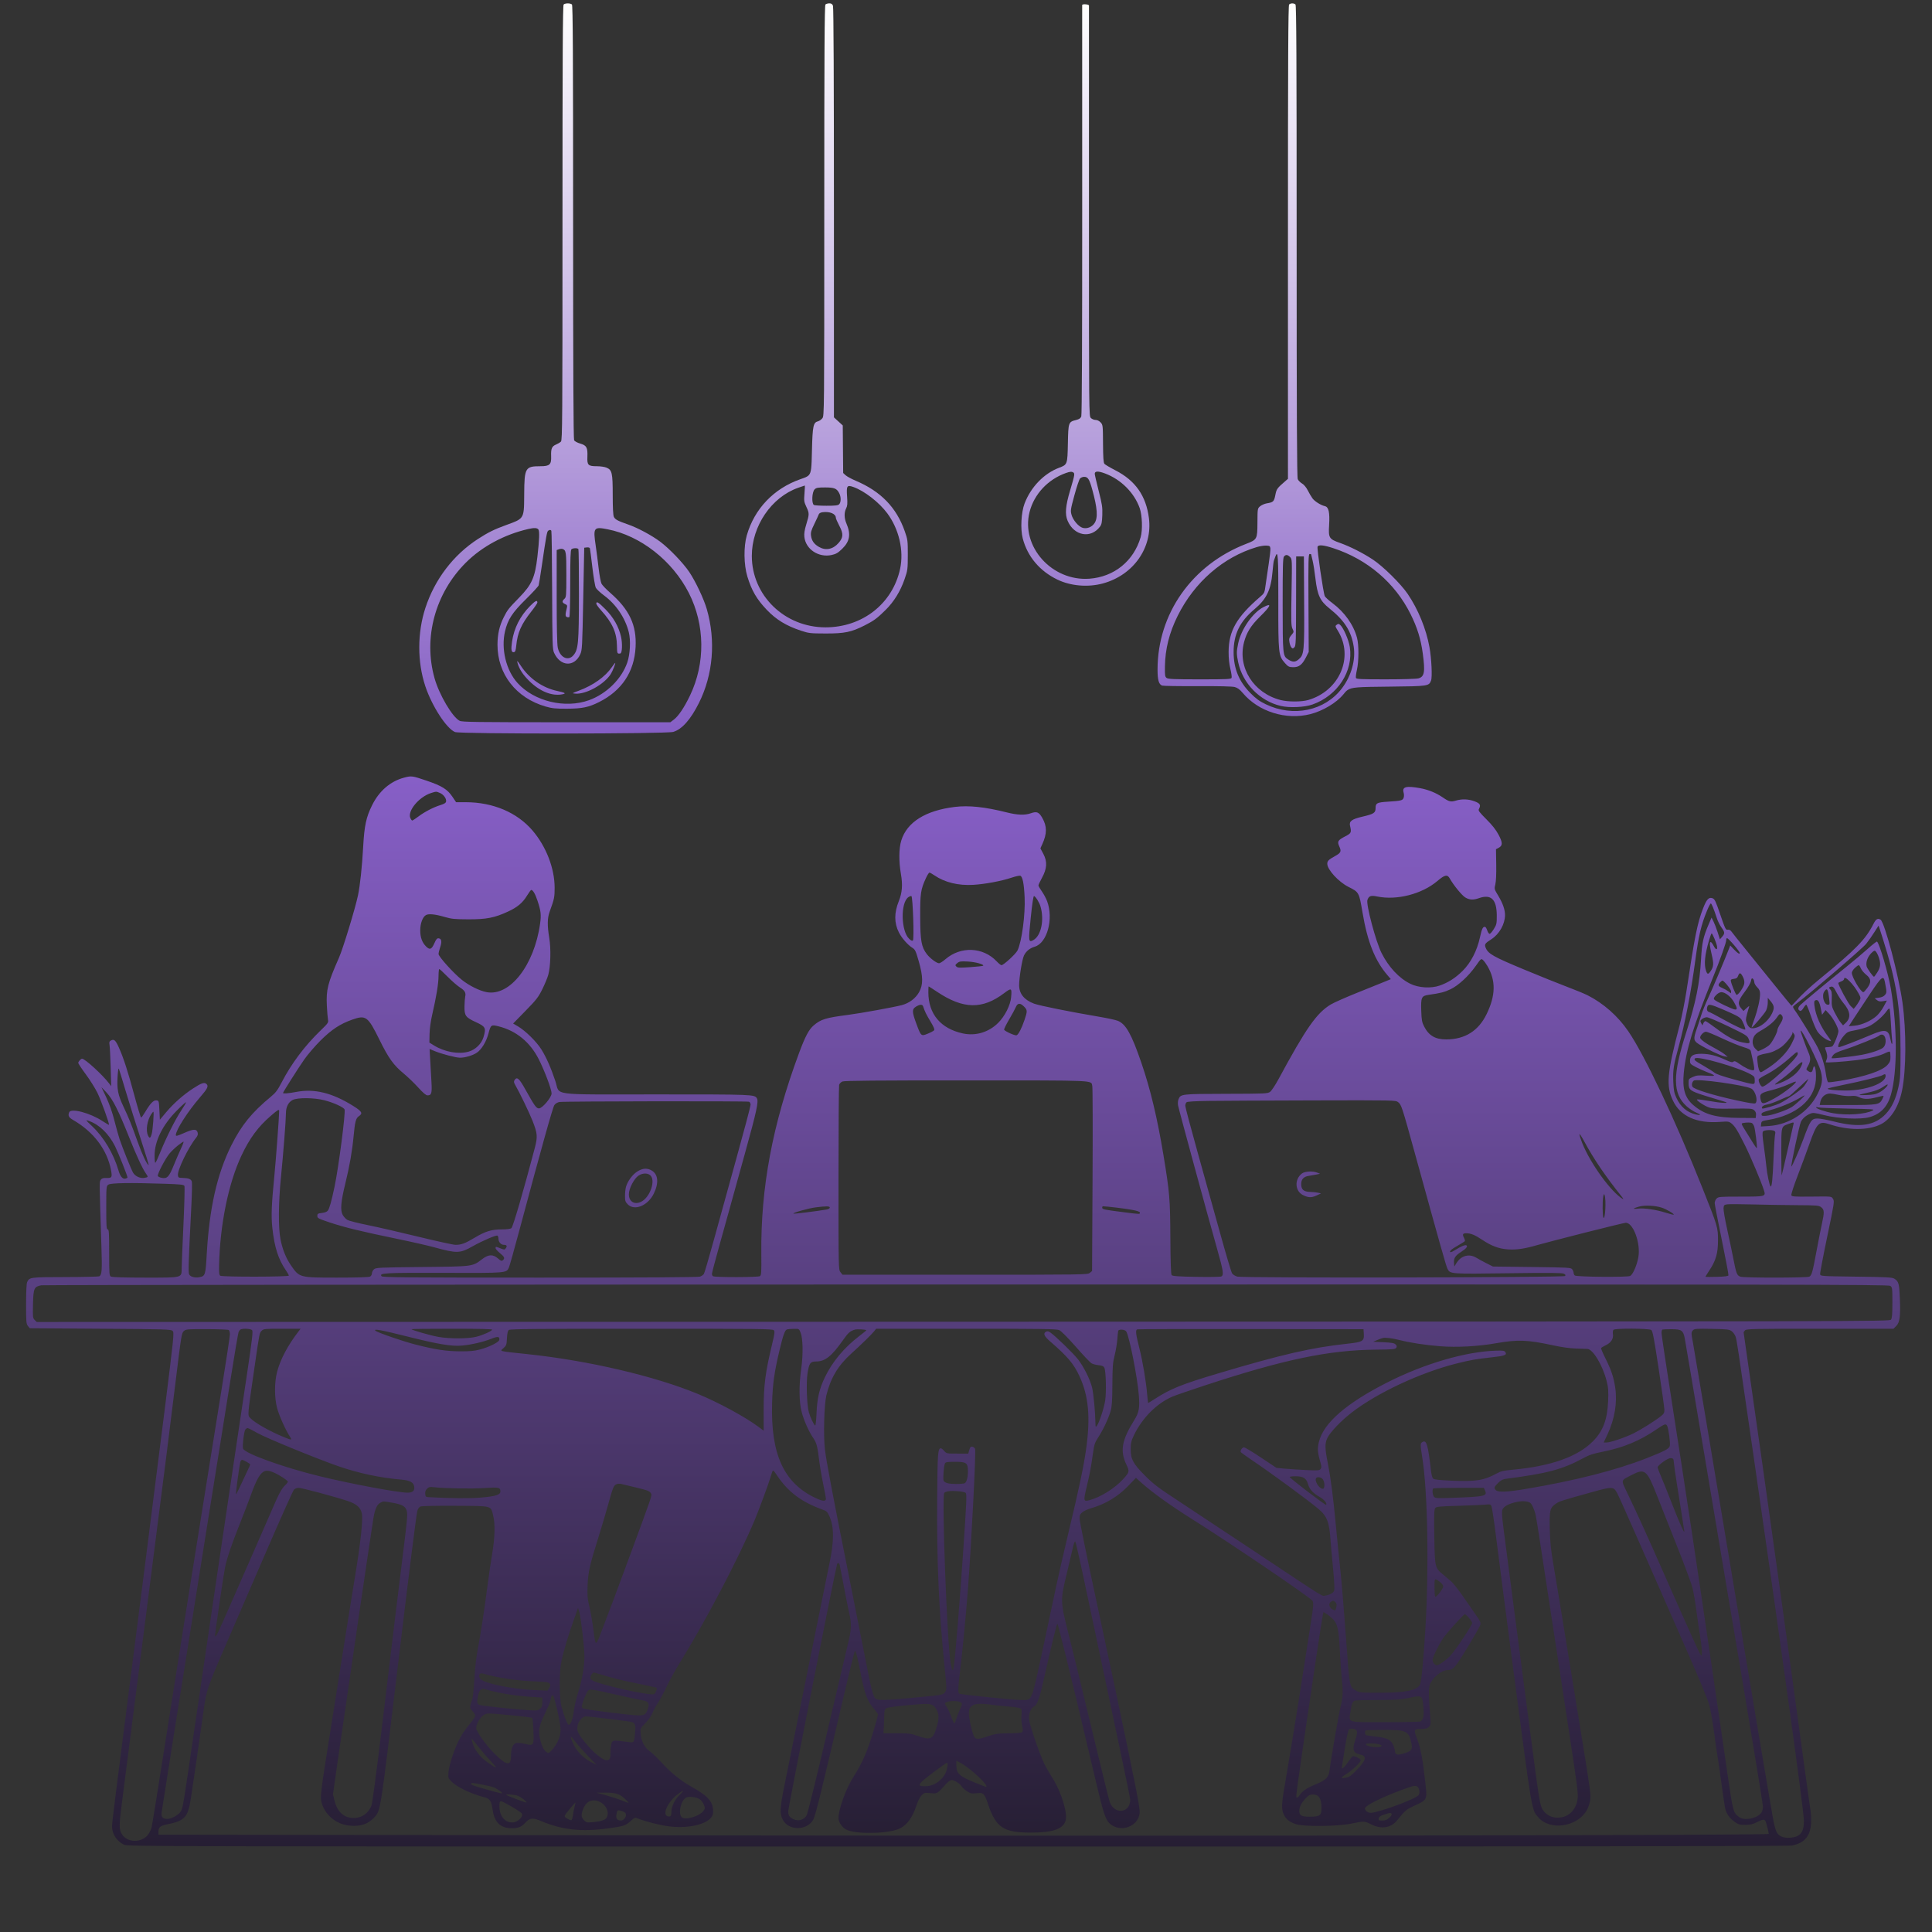 <svg xmlns="http://www.w3.org/2000/svg" width="576" height="576" viewBox="0 0 576 576" fill="none"><rect x="0" y="0" width="576" height="576" fill="#333333" stroke="none"/><path fill-rule="evenodd" clip-rule="evenodd" d="M120.416 231.86C116.364 232.948 113.038 235.825 110.939 240.056C109.171 243.623 108.626 246.142 108.281 252.364C107.941 258.487 107.356 263.965 106.719 266.984C105.895 270.894 102.263 282.805 101.074 285.5C97.694 293.155 97.21 295.067 97.447 299.831C97.537 301.649 97.693 303.538 97.792 304.027C97.959 304.85 97.795 305.088 95.613 307.19C90.854 311.775 86.862 317.104 83.912 322.808C82.774 325.01 82.189 325.783 80.784 326.944C75.062 331.673 71.963 335.486 68.975 341.47C64.713 350.005 62.406 360.223 61.631 373.999C61.285 380.149 61.185 380.46 59.455 380.784C58.125 381.033 56.788 380.678 56.411 379.975C56.091 379.377 56.165 377.006 57.059 359.272C57.233 355.833 57.294 352.697 57.195 352.304C56.998 351.52 56.218 351.216 54.297 351.175C53.263 351.153 53.126 351.066 53.048 350.389C52.867 348.827 56.159 342.045 58.493 339.172C58.926 338.639 59.061 338.19 58.937 337.697C58.642 336.527 57.716 336.542 54.943 337.764C52.853 338.684 52.417 338.794 52.422 338.401C52.442 336.901 55.978 331.38 59.6 327.192C61.941 324.486 62.274 323.769 61.492 323.122C60.875 322.611 59.991 322.922 57.574 324.499C54.618 326.429 51.738 328.974 49.532 331.607L47.664 333.836L47.52 330.993C47.378 328.187 47.366 328.149 46.627 328.063C45.762 327.963 44.795 328.967 43.254 331.57C42.73 332.456 42.197 333.181 42.07 333.181C41.943 333.181 41.044 330.234 40.073 326.631C38.111 319.35 36.824 315.371 35.431 312.285C34.442 310.091 34.006 309.707 33.07 310.207C32.589 310.464 32.517 310.704 32.662 311.572C32.758 312.151 32.907 315.148 32.993 318.231L33.149 323.837L32.497 322.975C30.577 320.434 25.331 315.643 24.469 315.643C24.109 315.643 23.328 316.502 23.328 316.898C23.328 317.09 24.332 318.605 25.56 320.263C26.788 321.92 28.349 324.407 29.031 325.788C30.128 328.011 32.698 335.136 32.48 335.353C32.435 335.398 31.555 334.884 30.526 334.21C26.831 331.788 21.132 330.3 20.623 331.623C20.225 332.658 20.477 333.143 21.816 333.92C27.952 337.477 31.956 342.796 33.108 348.919C33.498 350.992 33.343 351.258 31.779 351.199C30.778 351.161 30.385 351.281 30.058 351.725C29.609 352.336 29.604 351.874 30.235 371.543C30.467 378.799 30.383 380.031 29.619 380.502C29.417 380.627 24.84 380.737 19.45 380.746C8.914 380.763 8.763 380.784 8.084 382.27C7.897 382.679 7.776 385.248 7.776 388.794C7.776 394.123 7.825 394.702 8.326 395.321L8.877 396L29.916 396.143C49.588 396.278 50.989 396.321 51.468 396.799C51.959 397.289 51.857 398.292 49.014 420.949C47.383 433.95 44.896 453.579 43.487 464.568C33.596 541.714 33.408 543.205 33.408 544.539C33.408 546.798 34.858 548.993 37.008 549.986C38.126 550.503 45.364 550.519 285.466 550.525C464.13 550.529 533.195 550.443 534.298 550.215C537.986 549.451 539.721 547.425 539.941 543.625C540.012 542.398 539.928 540.572 539.754 539.566C539.58 538.56 538.597 531.527 537.571 523.937C533.57 494.361 526.037 440.417 521.995 412.403C520.81 404.189 519.84 397.374 519.84 397.258C519.84 397.142 520.044 396.844 520.292 396.595C520.696 396.192 523.119 396.143 542.635 396.143H564.524L565.339 395.33C566.398 394.273 566.633 392.459 566.413 387.039C566.237 382.704 566.063 382.064 564.843 381.265C564.157 380.816 562.93 380.747 553.405 380.618C542.766 380.475 542.736 380.473 542.648 379.858C542.599 379.518 543.551 374.5 544.762 368.706C546.847 358.728 546.939 358.134 546.499 357.464C545.955 356.635 546.462 356.688 539.64 356.753C534.921 356.798 534.218 356.747 534.063 356.344C533.965 356.089 534.785 353.546 535.902 350.641C537.01 347.758 538.601 343.459 539.437 341.087C541.673 334.743 542.3 334.127 545.44 335.183C551.017 337.058 557.08 337.055 560.772 335.175C563.768 333.649 566.09 329.935 567.077 325.092C568.328 318.947 568.379 307.419 567.192 298.865C566.089 290.918 561.866 274.954 560.664 274.193C559.829 273.664 559.29 273.987 558.541 275.465C556.205 280.076 553.26 283.094 542.565 291.84C539.553 294.303 537.287 296.413 535.45 298.465C534.778 299.217 534.177 299.831 534.116 299.831C534.054 299.831 531.738 297.017 528.97 293.578C526.201 290.139 522.334 285.355 520.376 282.947C518.418 280.539 516.574 278.231 516.278 277.817C515.902 277.292 515.548 277.101 515.102 277.186C514.513 277.298 514.342 276.951 512.883 272.685C511.483 268.591 511.215 268.031 510.54 267.794C509.445 267.409 508.795 268.117 507.744 270.838C506.044 275.238 505.281 279.027 502.832 295.231C502.342 298.473 501.416 303.13 500.775 305.581C496.975 320.101 496.661 323.643 498.773 328.149C500.951 332.795 505.826 334.996 512.789 334.48C515.188 334.302 515.448 334.336 516.192 334.92C517.239 335.742 518.012 336.989 520.24 341.449C521.923 344.819 525.047 352.228 525.879 354.826C526.492 356.739 526.429 356.756 518.941 356.756C512.736 356.756 512.318 356.79 511.776 357.331C511.459 357.647 511.206 358.262 511.214 358.697C511.222 359.131 512.177 364.08 513.335 369.693C514.494 375.307 515.383 380.054 515.313 380.242C515.226 380.472 514.097 380.614 511.87 380.673C510.049 380.722 508.52 380.724 508.473 380.677C508.427 380.63 508.943 379.768 509.619 378.761C511.545 375.893 512.203 373.619 512.199 369.837C512.195 365.905 512.124 365.667 507.597 354.29C499.521 333.997 490.377 314.658 485.457 307.462C482.347 302.915 478.002 299.079 473.28 296.712C472.303 296.223 469.583 295.102 467.234 294.222C464.886 293.342 459.043 290.99 454.25 288.995C445.224 285.238 443.684 284.366 442.949 282.592C442.51 281.536 442.689 281.264 444.643 280.012C447.001 278.501 448.704 275.48 448.704 272.806C448.704 271.205 448.019 269.255 446.678 267.039C445.486 265.07 445.473 265.021 445.812 263.68C446.025 262.835 446.127 260.584 446.081 257.751L446.007 253.183L446.776 252.781C448.032 252.124 448.034 251.247 446.788 248.885C446.011 247.415 444.925 246.033 443.154 244.264C440.995 242.107 440.671 241.661 440.922 241.192C441.561 240.001 441.291 239.525 439.621 238.902C437.78 238.214 435.863 238.146 434.016 238.703C432.533 239.151 431.998 239.015 430.105 237.715C428.167 236.384 425.769 235.411 423.36 234.977C419.209 234.23 417.969 234.569 418.47 236.313C418.617 236.828 418.615 237.479 418.462 237.879C418.168 238.651 417.713 238.76 413.758 239.013C410.524 239.22 410.112 239.433 410.112 240.897C410.112 242.351 409.612 242.68 406.19 243.475C403.041 244.208 402.176 244.839 402.489 246.178C402.966 248.22 402.884 248.403 401.058 249.35C398.835 250.504 398.624 250.871 399.312 252.393C399.972 253.854 399.779 254.266 397.96 255.268C396.09 256.299 395.712 256.681 395.713 257.532C395.715 259.277 399.093 262.949 402.053 264.426C405.166 265.979 405.201 266.043 406.212 272.046C407.685 280.792 409.919 286.4 413.672 290.771L414.656 291.918L413.032 292.592C412.139 292.962 408.492 294.432 404.928 295.857C401.364 297.283 397.69 298.907 396.764 299.466C392.532 302.019 389.43 306.452 381.136 321.801C380.203 323.527 379.092 325.195 378.668 325.508C377.928 326.052 377.371 326.077 365.564 326.107C352.18 326.14 352.007 326.16 351.36 327.719C351.166 328.186 351.115 328.964 351.235 329.623C351.452 330.819 360.058 362.426 362.893 372.445C364.729 378.93 364.912 380.158 364.104 380.564C363.827 380.704 360.46 380.757 356.622 380.682C351.214 380.578 349.57 380.459 349.318 380.156C349.091 379.883 348.973 376.508 348.93 369.051C348.862 357.356 348.71 355.547 346.871 344.393C345.055 333.385 342.982 324.719 340.284 316.859C337.335 308.267 335.665 305.299 333.235 304.328C332.606 304.077 330.109 303.538 327.686 303.129C319.266 301.711 309.889 299.823 308.285 299.224C305.349 298.127 303.84 296.259 303.84 293.719C303.84 291.446 304.747 285.924 305.297 284.847C305.963 283.544 307.017 282.688 308.501 282.244C312.209 281.135 314.157 273.946 312.179 268.668C311.865 267.831 311.157 266.512 310.604 265.737C310.052 264.961 309.6 264.169 309.6 263.976C309.6 263.783 310.069 262.774 310.642 261.733C312.158 258.979 312.284 256.884 311.072 254.599L310.183 252.922L310.737 251.707C312.179 248.547 312.181 246.359 310.742 243.844C309.739 242.092 309.108 241.836 307.332 242.462C305.545 243.091 303.366 243.014 300.148 242.206C293.624 240.569 288.839 240.064 284.675 240.573C275.931 241.641 270.401 245.106 268.709 250.578C267.984 252.918 267.939 256.771 268.591 260.515C269.161 263.785 268.985 266.112 267.98 268.622C266.554 272.179 266.564 275.183 268.01 278.032C268.849 279.684 270.658 281.743 271.998 282.57C272.823 283.079 273.021 283.492 273.895 286.525C275.229 291.158 275.259 293.579 274.008 295.806C272.969 297.654 271.098 299.062 268.884 299.659C266.672 300.256 256.636 302.079 252.864 302.57C246.141 303.443 244.743 303.871 242.581 305.719C241.153 306.939 240.057 309.006 238.234 313.918C230.296 335.311 226.777 354.036 226.976 373.831C227.031 379.331 226.981 380.168 226.576 380.463C226.07 380.832 213.17 380.861 212.576 380.494C212.4 380.386 212.256 380.063 212.256 379.776C212.256 379.49 213.301 375.519 214.578 370.953C215.855 366.386 217.273 361.291 217.73 359.631C218.186 357.971 220.192 350.726 222.188 343.531C225.587 331.273 226.218 328.352 225.661 327.452C224.942 326.291 224.692 326.281 195.744 326.281C163.326 326.281 167.057 326.77 165.578 322.325C164.258 318.359 162.885 315.248 161.412 312.882C159.982 310.587 156.663 307.312 154.451 306.012L152.983 305.15L156.663 301.389C159.918 298.062 160.497 297.316 161.685 294.92C162.424 293.431 163.224 291.501 163.462 290.631C164.155 288.108 164.295 282.899 163.757 279.637C163.13 275.832 163.168 273.715 163.899 271.721C165.253 268.025 165.366 267.473 165.356 264.612C165.336 258.862 162.845 252.409 158.811 247.663C154.184 242.218 146.999 239.168 138.8 239.168H135.979L134.878 237.534C133.374 235.302 131.782 234.313 127.176 232.744C122.872 231.279 122.677 231.254 120.416 231.86ZM128.562 236.414C124.928 237.549 121.391 241.817 122.348 243.913C122.528 244.308 122.779 244.631 122.905 244.631C123.032 244.631 123.845 244.099 124.711 243.449C126.62 242.017 129.193 240.683 131.328 240.018C132.502 239.652 132.935 239.371 133.002 238.932C133.131 238.081 132.226 236.854 131.134 236.398C130.032 235.938 130.084 235.938 128.562 236.414ZM276.048 261.809C274.493 265.182 274.318 266.373 274.344 273.381C274.371 280.517 274.697 282.331 276.338 284.478C277.278 285.708 279.252 287.181 279.962 287.181C280.245 287.181 281.1 286.642 281.862 285.983C286.422 282.04 293.103 282.322 297.162 286.628C297.746 287.248 298.383 287.755 298.576 287.755C299.207 287.756 302.873 284.383 303.364 283.351C304.643 280.66 305.709 272.682 305.478 267.527C305.296 263.467 304.875 261.353 304.197 261.094C303.963 261.004 302.783 261.264 301.574 261.67C298.576 262.679 293.633 263.603 290.155 263.805C285.684 264.065 281.677 263.085 278.588 260.978C277.926 260.526 277.255 260.156 277.097 260.156C276.939 260.156 276.467 260.9 276.048 261.809ZM428.544 262.652C423.977 266.544 416.457 268.487 410.618 267.283C408.7 266.887 408.115 267.091 407.682 268.303C407.219 269.599 410.169 280.702 411.883 284.116C413.985 288.303 417.107 291.648 420.451 293.294C422.943 294.522 426.634 294.745 429.244 293.826C431.795 292.929 433.913 291.569 436.057 289.454C438.507 287.036 440.376 283.419 441.238 279.425C441.795 276.84 442.145 276.152 442.8 276.354C442.958 276.403 443.235 276.886 443.414 277.428C443.593 277.969 443.906 278.412 444.109 278.412C444.313 278.412 444.879 277.765 445.367 276.975C446.191 275.642 446.255 275.348 446.244 272.95C446.223 268.132 444.546 266.5 440.928 267.775C439.229 268.373 438.084 268.312 436.839 267.558C435.833 266.948 433.307 263.85 432.229 261.904C431.523 260.629 430.728 260.791 428.544 262.652ZM157.106 267.052C155.814 269.176 154.236 270.493 151.441 271.782C147.419 273.637 145.048 274.102 139.68 274.085C135.563 274.072 134.62 273.98 132.624 273.394C129.797 272.564 127.845 272.359 127.013 272.803C126.036 273.325 125.293 275.278 125.286 277.343C125.279 279.376 125.813 280.91 126.933 282.078C128.099 283.293 128.658 283.116 129.477 281.268C130.066 279.937 130.294 279.683 130.829 279.759C131.666 279.877 131.792 280.788 131.206 282.503C130.956 283.235 130.752 284.102 130.752 284.429C130.753 285.194 135.196 290.125 137.664 292.1C139.86 293.857 142.946 295.393 145.091 295.796C151.996 297.095 159.256 287.818 161.011 275.453C161.397 272.74 161.266 271.566 160.237 268.506C159.552 266.467 158.886 265.331 158.376 265.331C158.254 265.331 157.682 266.105 157.106 267.052ZM270.811 267.485C268.444 269.139 268.601 277.548 271.042 279.882C271.626 280.441 271.967 280.589 272.179 280.377C272.58 279.976 272.142 267.288 271.722 267.149C271.561 267.096 271.151 267.247 270.811 267.485ZM307.308 273.534C306.569 280.668 306.619 281.095 308.092 280.269C310.413 278.969 311.398 274.239 310.191 270.185C309.849 269.033 308.762 267.3 308.286 267.144C308.088 267.079 307.741 269.348 307.308 273.534ZM508.951 271.44C507.187 275.701 506.428 278.912 505.434 286.318C504.147 295.915 502.358 305.162 500.429 312.193C498.948 317.592 498.728 319.039 498.87 322.471C498.977 325.065 499.125 325.844 499.787 327.289C501.031 330.004 503.005 331.68 505.656 332.272C507.254 332.628 507.217 332.314 505.582 331.643C504.869 331.35 503.645 330.535 502.861 329.832C498.639 326.042 498.608 320.583 502.737 307.737C505.596 298.84 506.748 293.163 507.142 286.031C507.417 281.038 507.771 279.421 509.45 275.492L510.273 273.568L510.845 274.696C511.159 275.317 511.721 276.774 512.093 277.935L512.77 280.044L513.425 279.284C514.278 278.295 514.252 277.925 513.232 276.52C512.766 275.878 512.165 274.682 511.897 273.863C510.944 270.953 510.291 269.356 510.054 269.356C509.922 269.356 509.425 270.294 508.951 271.44ZM558.816 277.915C558.157 278.982 557.055 280.549 556.368 281.396C555.222 282.81 539.615 296.228 536.16 298.77C535.342 299.372 534.63 299.983 534.579 300.127C534.528 300.271 534.803 300.813 535.191 301.332C536.271 302.775 540.969 310.412 541.873 312.193C543.082 314.577 543.981 317.445 544.355 320.116C544.543 321.458 544.846 322.573 545.043 322.649C545.237 322.723 546.871 322.535 548.674 322.231C556.019 320.993 561.187 319.248 562.742 317.479C563.456 316.668 563.616 316.233 563.616 315.106C563.616 314.348 563.535 313.646 563.436 313.548C563.337 313.449 562.768 313.617 562.17 313.922C560.458 314.793 557.137 315.616 553.536 316.06C549.658 316.539 544.32 316.904 544.32 316.691C544.32 316.61 544.452 316.197 544.613 315.775C544.888 315.051 544.754 314.108 544.176 312.697C544.005 312.277 544.131 312.193 544.937 312.189C545.469 312.187 546.066 312.082 546.264 311.957C546.75 311.648 548.139 308.186 548.101 307.375C548.054 306.376 546.481 303.476 545.319 302.245L544.275 301.141L543.748 301.839L543.22 302.537L542.87 300.758C542.453 298.641 542.017 297.934 541.298 298.209C540.87 298.373 540.812 298.635 540.949 299.789C541.301 302.749 542.781 306.089 545.094 309.14C546.089 310.451 546.112 310.528 545.459 310.32C544.184 309.917 542.609 308.687 541.803 307.467C541.366 306.805 540.504 304.752 539.887 302.903C539.27 301.055 538.651 299.543 538.509 299.543C538.368 299.543 537.989 299.989 537.667 300.534C537.317 301.127 536.926 301.463 536.691 301.374C535.928 301.081 535.964 300.366 536.779 299.593C537.902 298.528 545.066 292.586 550.08 288.56C552.377 286.715 555.41 284.168 556.82 282.898C558.23 281.628 559.481 280.649 559.601 280.723C560.299 281.153 562.967 290.225 563.741 294.8C565.688 306.314 565.688 319.723 563.741 326.425C562.703 329.995 560.699 332.099 557.433 333.047C554.762 333.822 548.059 333.534 543.849 332.463C541.012 331.741 540.537 331.69 539.733 332.022C538.427 332.563 537.466 333.386 536.925 334.428C536.501 335.244 533.863 347.563 534.068 347.768C534.232 347.931 536.496 342.769 537.684 339.525C539.706 334.005 540.082 333.468 541.933 333.468C542.631 333.468 544.761 333.861 546.668 334.342C554.428 336.298 558.91 335.64 562.272 332.052C564.035 330.171 565.222 327.626 565.998 324.069C566.541 321.575 566.613 320.322 566.621 313.2C566.636 300.399 565.409 292.698 561.274 279.634C560.636 277.618 560.092 275.97 560.065 275.971C560.038 275.972 559.476 276.847 558.816 277.915ZM509.522 280.353C508.259 284.668 507.978 287.553 508.636 289.438C509.024 290.549 509.274 290.57 509.986 289.553C510.9 288.248 510.968 287.327 510.344 284.704C509.702 282.003 509.612 280.856 510.042 280.856C510.197 280.856 510.591 281.378 510.917 282.016C511.566 283.285 512.101 283.317 511.892 282.073C511.73 281.115 510.547 278.28 510.306 278.273C510.21 278.271 509.857 279.207 509.522 280.353ZM514.656 280.253C514.656 281.029 512.922 285.906 510.557 291.781C504.707 306.311 502.647 313.071 501.993 319.884C501.54 324.61 502.338 327.312 504.817 329.448C508.106 332.281 511.579 333.245 518.665 333.292L523.44 333.325L523.526 332.448C523.586 331.836 523.423 331.4 522.988 331.01C522.405 330.488 521.97 330.455 516.554 330.53C511.984 330.593 510.485 330.519 509.529 330.182C508.015 329.649 505.488 327.942 505.974 327.78C506.172 327.714 507.927 327.943 509.873 328.288C513.732 328.972 516.201 329.006 513.792 328.343C513.079 328.146 510.655 327.406 508.405 326.697C503.848 325.261 503.424 324.937 503.424 322.894C503.424 321.695 503.472 321.627 504.714 321.079C505.826 320.588 506.371 320.536 508.674 320.7C511.667 320.913 511.744 320.699 509.04 319.684C508.09 319.327 506.534 318.628 505.584 318.13C503.99 317.295 503.856 317.149 503.856 316.25C503.856 314.739 504.877 314.133 507.352 314.176C509.739 314.218 511.648 314.699 514.345 315.94C515.96 316.684 516.457 316.804 516.787 316.53C517.121 316.254 517.48 316.385 518.624 317.206C520.185 318.326 521.828 319.093 522.664 319.093C523.221 319.093 523.153 318.514 521.995 313.427C521.88 312.922 521.42 312.665 519.765 312.178C518.618 311.84 515.773 310.671 513.441 309.579C511.11 308.487 508.944 307.593 508.628 307.593C507.935 307.593 506.88 308.657 506.88 309.357C506.88 309.898 508.747 311.224 511.632 312.732C512.582 313.23 513.749 313.964 514.224 314.365L515.088 315.094L514.08 314.925C512.992 314.743 508.738 312.718 506.52 311.326C504.883 310.299 504.803 309.769 505.84 306.82C506.219 305.743 506.799 303.957 507.129 302.85C507.459 301.743 508.453 299.285 509.337 297.387C510.663 294.541 514.359 285.773 515.543 282.663L515.842 281.879L516.999 283.092C518.041 284.186 518.688 284.589 518.688 284.143C518.688 283.627 515.327 279.706 514.886 279.706C514.759 279.706 514.656 279.952 514.656 280.253ZM557.59 284.514C556.656 285.645 556.244 287.031 556.517 288.118C556.68 288.766 558.413 291.207 558.71 291.205C558.795 291.205 559.242 290.608 559.704 289.878C560.293 288.947 560.54 288.195 560.532 287.363C560.516 285.926 559.48 283.443 558.895 283.443C558.664 283.443 558.076 283.925 557.59 284.514ZM439.996 287.957C437.871 290.981 434.812 293.81 432.451 294.935C430.635 295.799 429.425 296.108 425.959 296.592C423.794 296.894 423.588 297.339 423.728 301.412C423.822 304.131 423.943 304.781 424.592 306.047C425.989 308.768 427.933 309.897 431.199 309.887C436.777 309.868 440.799 307.333 443.233 302.302C445.932 296.722 445.993 292.332 443.434 287.973C443.039 287.3 442.458 286.517 442.144 286.232C441.583 285.726 441.539 285.762 439.996 287.957ZM285.407 287.131C284.763 287.657 284.734 287.765 285.124 288.162C285.5 288.545 286.071 288.57 289.256 288.345C291.289 288.201 293.024 288.011 293.112 287.923C293.506 287.531 290.815 286.788 288.575 286.671C286.421 286.558 286.04 286.613 285.407 287.131ZM552.99 288.59C552.499 289.049 552.096 289.699 552.096 290.035C552.096 291.327 554.767 295.806 555.538 295.806C555.677 295.806 556.19 295.263 556.679 294.599C557.969 292.848 557.89 291.796 556.379 290.602C555.725 290.085 555.01 289.233 554.791 288.709C554.572 288.185 554.278 287.756 554.138 287.756C553.999 287.756 553.482 288.131 552.99 288.59ZM130.743 290.99C130.733 293.245 130.087 297.202 128.882 302.391C128.41 304.423 128.101 306.654 128.068 308.254L128.016 310.838L129.374 311.678C132.554 313.644 136.744 314.393 139.723 313.529C141.785 312.93 143.558 311.198 144.152 309.201C144.971 306.448 144.772 306.064 141.818 304.708C138.811 303.328 138.429 302.794 138.479 300.031C138.499 298.893 138.593 297.609 138.687 297.178C138.955 295.953 138.613 295.345 137.11 294.383C136.344 293.892 134.697 292.46 133.45 291.2C132.204 289.941 131.087 288.909 130.968 288.908C130.849 288.907 130.748 289.844 130.743 290.99ZM518.209 290.895C517.956 291.564 517.688 291.759 516.921 291.832C516.26 291.895 515.97 292.062 516.009 292.356C516.134 293.306 517.423 296.487 517.723 296.587C518.185 296.741 519.802 294.433 520.01 293.323C520.13 292.686 520.014 292.032 519.654 291.306C518.975 289.94 518.61 289.835 518.209 290.895ZM522.02 292.492C521.912 293.069 521.093 294.481 520.115 295.777C518.167 298.358 517.969 299.3 519.098 300.605L519.796 301.412L520.726 300.55C521.459 299.871 521.612 299.81 521.447 300.262C521.331 300.578 521.047 301.573 520.815 302.471C520.445 303.903 520.444 304.23 520.812 305.108C521.427 306.577 522.157 306.868 523.835 306.312C525.56 305.74 527.474 303.932 528.347 302.05C529.093 300.444 528.989 299.8 527.752 298.331L527.04 297.487V298.886C527.04 299.676 526.81 300.735 526.51 301.321C526.023 302.275 522.402 306.51 522.225 306.333C522.183 306.29 522.542 305.178 523.023 303.861C524.03 301.106 524.736 298.008 524.736 296.34C524.736 295.442 524.545 294.996 523.872 294.324C523.397 293.85 523.008 293.164 523.008 292.8C523.008 292.436 522.829 291.99 522.609 291.809C522.287 291.541 522.175 291.671 522.02 292.492ZM549.792 291.876C549.792 292.109 549.403 292.435 548.928 292.6C548.453 292.766 548.064 292.987 548.064 293.093C548.064 293.748 551.044 299.258 551.771 299.947L552.652 300.782L553.223 300.091C553.537 299.711 554.026 298.977 554.31 298.46C554.815 297.538 554.812 297.495 554.153 296.255C552.655 293.436 549.792 290.561 549.792 291.876ZM557.63 296.148C555.904 298.727 553.749 301.988 552.842 303.395L551.191 305.952L552.939 305.794C555.003 305.607 557.761 304.386 559.46 302.907C560.105 302.346 561.063 301.082 561.588 300.097L562.544 298.307L561.382 298.493C560.487 298.636 560.07 298.557 559.566 298.149L558.911 297.62L560.18 297.45C561.015 297.338 561.634 297.053 561.986 296.619C562.532 295.946 562.531 295.749 561.957 292.79C561.546 290.669 561.025 291.074 557.63 296.148ZM512.829 292.882C512.119 293.665 512.241 294.027 513.377 294.501C513.94 294.736 514.783 295.199 515.249 295.53L516.096 296.133V295.532C516.096 294.97 513.968 292.356 513.512 292.356C513.398 292.356 513.091 292.593 512.829 292.882ZM276.775 295.878C276.8 302.329 280.462 306.675 287.081 308.108C290.876 308.931 294.788 307.754 297.604 304.944C299.595 302.956 301.236 299.699 301.454 297.304C301.706 294.528 301.559 294.444 299.363 296.103C292.868 301.011 287.165 300.894 279.386 295.697C278.056 294.808 276.923 294.081 276.868 294.081C276.813 294.081 276.771 294.89 276.775 295.878ZM545.526 294.277C545.236 294.393 545.269 294.561 545.67 295.004C546.097 295.475 546.177 295.985 546.111 297.793C546.036 299.839 546.107 300.156 547.05 302.003C547.611 303.101 548.387 304.383 548.774 304.852L549.48 305.704L550.204 305.025C551.918 303.418 551.708 301.545 549.525 298.96C548.919 298.243 548.017 296.852 547.52 295.869C546.656 294.16 546.377 293.937 545.526 294.277ZM543.862 295.661C543.065 296.876 543.809 299.543 544.946 299.543C545.513 299.543 545.539 299.44 545.358 297.902C544.989 294.766 544.717 294.359 543.862 295.661ZM511.622 296.679C511 297.327 510.856 297.662 511.064 297.981C511.395 298.487 516.59 300.978 517.32 300.98C518.028 300.982 517.948 300.487 516.957 298.763C516.008 297.11 514.352 295.806 513.203 295.806C512.751 295.806 512.131 296.148 511.622 296.679ZM302.845 300.275C302.611 300.835 301.696 302.519 300.812 304.018C299.929 305.517 299.279 306.861 299.368 307.005C299.684 307.515 302.629 308.828 303.074 308.657C303.641 308.44 304.581 306.619 305.464 304.027C306.335 301.47 306.32 301.113 305.302 300.096C304.148 298.944 303.379 299 302.845 300.275ZM273.096 300.115C271.86 300.868 271.876 301.638 273.201 305.215C274.592 308.967 274.611 308.984 276.593 308.181C277.469 307.826 278.319 307.374 278.484 307.177C278.7 306.917 278.4 306.186 277.394 304.514C276.132 302.418 275.693 301.515 275.22 300.047C275.008 299.387 274.253 299.411 273.096 300.115ZM509.071 299.998C508.727 300.891 508.901 301.519 509.544 301.714C509.9 301.822 511.776 302.802 513.712 303.891C517.073 305.781 520.078 307.164 520.313 306.93C520.513 306.73 519.545 304.325 519.04 303.768C518.434 303.098 517.288 302.505 513.367 300.833C510.101 299.441 509.342 299.293 509.071 299.998ZM562.486 301.439C561.412 303.004 558.872 305.18 557.207 305.963C556.376 306.353 554.594 306.875 553.248 307.123C551.003 307.535 550.716 307.667 549.792 308.706C548.511 310.146 547.607 312.193 548.251 312.193C548.729 312.193 553.569 310.34 557.913 308.493C562.06 306.731 563.063 306.947 563.581 309.713C563.928 311.57 564.309 311.808 564.1 310.037C564.007 309.247 563.843 306.918 563.737 304.862C563.631 302.807 563.462 300.969 563.361 300.779C563.243 300.558 562.927 300.797 562.486 301.439ZM529.835 303.244C528.947 304.582 527.216 306.012 524.921 307.299C523.679 307.997 523.122 308.513 522.81 309.26C522.271 310.547 522.514 311.9 523.44 312.768L524.151 313.435L525.37 312.886C526.041 312.584 526.969 312.019 527.432 311.631C528.268 310.929 529.919 307.857 529.92 307.003C529.92 306.757 530.314 305.936 530.795 305.179C531.674 303.795 531.717 303.072 530.956 302.442C530.662 302.198 530.408 302.379 529.835 303.244ZM105.027 303.985C101.42 305.256 98.875 306.928 95.598 310.181C93.925 311.841 91.706 314.429 90.668 315.931C88.714 318.757 84.384 325.591 84.384 325.847C84.384 326.117 85.906 325.997 88.393 325.529C93.731 324.526 98.957 325.797 105.11 329.597C107.921 331.332 108.278 331.935 106.994 332.775C106.101 333.359 105.821 334.418 105.425 338.704C105.013 343.166 104.224 347.677 102.941 352.902C101.614 358.306 101.409 360.822 102.181 362.218C102.487 362.772 103.111 363.441 103.568 363.706C104.026 363.971 106.733 364.658 109.584 365.233C112.435 365.808 119.24 367.37 124.705 368.705C130.171 370.039 135.161 371.131 135.795 371.131C137.543 371.131 138.645 370.722 141.517 369.004C144.714 367.092 146.552 366.531 149.613 366.531C151.091 366.531 152.145 366.392 152.471 366.153C152.934 365.816 156.042 355.159 159.436 342.275C160.327 338.89 160.249 337.926 158.778 334.187C157.825 331.763 154.834 325.563 153.616 323.483C153.193 322.762 153.143 322.441 153.391 322.046C154.105 320.909 154.75 321.447 156.571 324.7C159.423 329.795 159.892 330.45 160.684 330.45C161.688 330.45 164.448 327.178 164.448 325.989C164.448 324.78 162.355 319.206 160.618 315.787C158.019 310.673 153.907 307.308 148.644 305.989C146.424 305.433 146.32 305.508 145.616 308.168C144.982 310.562 143.594 312.86 142.201 313.824C140.979 314.669 138.643 315.364 137.097 315.341C135.845 315.323 131.726 314.242 129.631 313.382L128.078 312.745L128.258 315.991C128.357 317.776 128.523 320.69 128.627 322.465C128.832 325.958 128.656 326.568 127.446 326.568C127.005 326.568 126.132 325.828 124.682 324.225C123.516 322.936 121.56 321.053 120.334 320.041C117.33 317.56 115.838 315.481 113.155 310.037C109.68 302.987 109.095 302.552 105.027 303.985ZM507.45 303.803C506.876 304.267 506.845 304.403 507.175 305.019L507.547 305.713L507.834 305.072C507.991 304.719 508.269 304.431 508.451 304.431C508.633 304.431 510.071 305.406 511.647 306.596C514.96 309.101 517.195 310.297 519.419 310.758C521.706 311.232 521.895 311.14 521.359 309.808C520.941 308.77 520.641 308.581 515.295 305.998C512.201 304.504 509.316 303.281 508.883 303.281C508.45 303.281 507.805 303.516 507.45 303.803ZM536.832 307.38C536.832 307.658 538.622 312.581 539.104 313.631C539.872 315.301 539.863 316.302 539.068 317.715C538.436 318.838 538.434 318.866 538.979 319.263C539.834 319.888 540.286 319.75 540.475 318.806C540.929 316.541 541.593 318.905 541.371 321.997C540.948 327.898 535.474 332.497 527.229 333.877C525.277 334.204 525.163 334.265 525.073 335.037L524.978 335.852L527.377 335.702C533.466 335.321 539.238 331.517 541.89 326.137C543.295 323.287 543.488 321.923 542.846 319.396C542.163 316.714 536.832 306.061 536.832 307.38ZM534.396 307.905C534.571 308.413 532.488 311.103 531.159 312.084C529.786 313.097 528.119 313.839 526.752 314.045C526.039 314.153 525.084 314.385 524.629 314.56C523.806 314.878 523.803 314.888 523.993 316.741C524.187 318.627 524.549 319.668 525.01 319.668C525.15 319.668 526.214 319.034 527.376 318.258C530.407 316.233 532.907 313.624 534.102 311.24C535.237 308.976 535.271 308.781 534.671 308.008C534.382 307.635 534.291 307.6 534.396 307.905ZM560.324 308.711C560.089 309.09 553.236 311.869 549.945 312.919C547.818 313.597 546.927 314.031 546.508 314.591C546.197 315.006 546.008 315.412 546.089 315.493C546.255 315.658 552.572 314.953 554.976 314.5C557.833 313.962 560.732 312.981 561.461 312.308C562.63 311.226 562.32 308.456 561.031 308.456C560.729 308.456 560.411 308.571 560.324 308.711ZM534.096 314.966C531.678 317.164 528.73 319.283 526.561 320.38C525.426 320.954 524.436 321.585 524.36 321.783C524.147 322.337 524.943 323.981 525.424 323.981C526.786 323.981 535.968 315.462 535.968 314.199C535.968 313.389 535.717 313.492 534.096 314.966ZM505.34 315.551C504.934 315.957 505.244 316.227 507.755 317.663C509.187 318.48 510.71 319.442 511.139 319.8C511.65 320.226 513.66 320.922 516.96 321.815C523.407 323.559 523.152 323.547 523.152 322.121C523.152 321.091 523.04 320.917 522 320.326C518.279 318.213 506.155 314.738 505.34 315.551ZM535.278 318.236C534.187 319.326 532.343 320.895 531.183 321.724C530.022 322.552 529.113 323.271 529.163 323.321C529.333 323.491 531.768 322.528 533.018 321.797C534.853 320.723 536.216 319.437 536.866 318.165C537.896 316.149 537.347 316.174 535.278 318.236ZM35.059 320.933C34.83 324.758 35.154 326.404 36.841 329.99C38.522 333.565 39.007 334.769 41.052 340.451C42.459 344.362 43.707 347.014 44.315 347.389C44.45 347.473 43.409 344.019 42.002 339.714C40.596 335.409 38.594 329.041 37.556 325.562C36.517 322.083 35.569 318.982 35.448 318.67C35.311 318.315 35.165 319.166 35.059 320.933ZM561.251 320.548C560.506 320.982 554.828 322.388 549.576 323.441C547.002 323.957 544.896 324.466 544.896 324.572C544.896 324.878 547.33 325.131 550.276 325.131C556.282 325.131 562.176 322.976 562.176 320.78C562.176 320.179 561.972 320.128 561.251 320.548ZM536.277 324.282C534.784 325.698 533.436 326.856 533.28 326.856C533.124 326.856 531.883 327.362 530.522 327.98C529.161 328.598 527.488 329.194 526.804 329.303C525.692 329.48 524.983 330.073 525.393 330.482C525.599 330.688 529.523 329.507 530.813 328.852C532.892 327.796 537.135 324.785 537.803 323.892C538.468 323.001 539.24 321.667 539.074 321.695C539.029 321.702 537.771 322.867 536.277 324.282ZM251.153 322.434C250.714 322.618 250.274 323.073 250.174 323.446C250.074 323.819 249.99 336.366 249.988 351.326C249.984 378.414 249.987 378.531 250.581 379.286L251.178 380.043H287.701C323.229 380.043 324.243 380.028 324.904 379.494L325.584 378.945L325.728 351.822C325.807 336.905 325.773 324.293 325.651 323.796C325.212 322 327.815 322.117 288.221 322.108C261.274 322.101 251.744 322.185 251.153 322.434ZM504.987 322.173C504.468 322.554 504.274 323.418 504.579 323.987C504.987 324.748 510.68 326.521 517.488 328.007C521.583 328.902 523.141 329.138 523.377 328.903C524.17 328.111 523.329 325.189 522.122 324.544C520.152 323.492 505.881 321.517 504.987 322.173ZM533.088 323.334C531.9 323.881 529.707 324.633 528.215 325.004C525.021 325.8 524.588 326.124 524.851 327.521C525.195 329.353 525.526 329.354 528.92 327.524C531.687 326.031 535.784 322.833 535.392 322.472C535.313 322.399 534.276 322.787 533.088 323.334ZM561.247 324.151C560.368 324.749 559.091 325.255 557.647 325.576C553.642 326.466 553.499 326.562 556.309 326.476C558.43 326.41 559.203 326.259 560.311 325.689C561.537 325.059 563.058 323.571 562.733 323.319C562.664 323.266 561.995 323.64 561.247 324.151ZM31.693 327.192C32.623 329.16 33.489 331.634 34.11 334.092C34.643 336.2 35.355 338.742 35.693 339.741C36.584 342.376 39.143 348.719 39.686 349.636C40.321 350.71 41.846 351.395 43.084 351.163C44.224 350.95 44.238 350.91 43.524 349.9C42.481 348.426 40.655 344.484 38.444 338.931C35.325 331.096 33.587 327.665 31.754 325.724L30.244 324.125L31.693 327.192ZM544.464 326.265C543.597 326.619 542.908 327.505 542.703 328.528L542.52 329.443H550.778C559.887 329.443 560.311 329.372 561.184 327.687C561.436 327.2 561.601 326.763 561.549 326.715C561.498 326.667 560.484 326.881 559.296 327.19C556.977 327.794 555.539 327.754 554.115 327.045C553.507 326.741 552.787 326.649 551.866 326.756C551.095 326.846 549.557 326.716 548.292 326.454C545.838 325.945 545.311 325.919 544.464 326.265ZM536.4 327.429C534.186 328.736 530.501 330.243 527.701 330.985C525.639 331.531 525.168 331.758 525.168 332.203C525.168 332.672 525.353 332.738 526.46 332.665C528.203 332.551 532.643 331.039 534.24 330.016C535.37 329.291 538.332 326.56 537.972 326.573C537.899 326.576 537.192 326.961 536.4 327.429ZM87.264 327.935C85.99 328.57 85.249 330.023 85.248 331.887C85.247 333.924 84.482 343.75 83.772 350.862C83.011 358.475 82.948 365.993 83.616 369.428C84.203 372.445 85.225 375.021 86.677 377.144C89.267 380.93 89.179 380.906 100.522 380.906C106.343 380.906 109.972 380.796 110.323 380.608C110.629 380.444 110.88 380.012 110.88 379.647C110.88 379.281 111.153 378.736 111.486 378.435C112.059 377.917 112.836 377.879 125.814 377.743C141.2 377.582 140.818 377.633 143.806 375.354C145.64 373.954 146.994 373.906 148.457 375.188C149.297 375.924 149.555 376.02 149.907 375.728C150.596 375.157 150.417 374.717 149.04 373.59C148.327 373.007 147.744 372.344 147.744 372.118C147.744 371.603 147.764 371.604 149.219 372.185C150.356 372.639 150.438 372.637 150.8 372.142C151.278 371.49 151.071 371.131 150.22 371.131C149.368 371.131 148.608 370.281 148.608 369.328C148.608 368.915 148.475 368.495 148.312 368.395C147.93 368.159 143.84 369.913 140.921 371.564C137.148 373.698 136.239 373.725 129.6 371.901C127.62 371.357 122.436 370.178 118.08 369.281C107.749 367.155 102.621 365.902 98.208 364.428C94.881 363.316 94.608 363.17 94.608 362.506C94.608 361.862 94.751 361.771 95.973 361.631C96.855 361.529 97.481 361.278 97.743 360.921C98.246 360.235 98.814 358.202 99.752 353.737C100.972 347.926 103.075 331.683 102.725 330.773C102.468 330.103 99.427 328.722 96.65 328.013C93.629 327.241 88.735 327.201 87.264 327.935ZM360.31 328.221C356.361 328.275 354.003 328.419 353.758 328.622C353.548 328.796 353.376 329.268 353.376 329.671C353.376 330.074 354.991 336.171 356.964 343.22C358.938 350.27 361.975 361.19 363.714 367.487C365.452 373.785 367.077 379.246 367.325 379.623C367.576 380.006 368.27 380.442 368.898 380.61C370.568 381.059 466.123 380.882 466.576 380.43C466.829 380.177 466.75 380.011 466.25 379.744C465.738 379.47 462.022 379.439 449.648 379.604C432.34 379.834 432.354 379.836 431.552 378.287C431.146 377.504 429.336 371.094 421.898 344.106C417.955 329.798 417.814 329.366 416.819 328.584C416.092 328.014 415.741 328.007 391.281 328.072C377.64 328.108 363.704 328.175 360.31 328.221ZM166.781 328.547C166.211 328.651 165.587 329.025 165.285 329.443C164.804 330.111 161.491 341.967 154.833 366.842C153.327 372.469 151.933 377.427 151.736 377.861C150.953 379.575 151.305 379.546 132.341 379.489C114.619 379.435 112.969 379.523 113.764 380.48C114.075 380.853 119.91 380.906 160.984 380.906C192.033 380.906 208.134 380.807 208.691 380.613C209.153 380.452 209.68 380.083 209.862 379.793C210.043 379.503 211.378 374.944 212.828 369.664C214.277 364.383 217.334 353.324 219.619 345.089C221.906 336.854 223.776 329.785 223.776 329.38C223.776 328.973 223.572 328.564 223.32 328.468C222.723 328.239 168.055 328.316 166.781 328.547ZM52.631 331.192C48.414 335.479 46.08 340.244 46.08 344.565C46.08 345.735 46.177 346.692 46.296 346.689C46.414 346.687 47.017 345.426 47.634 343.886C49.461 339.331 52.228 333.783 53.965 331.194C54.857 329.864 55.521 328.71 55.441 328.63C55.361 328.55 54.096 329.703 52.631 331.192ZM541.44 330.139C541.44 330.535 544.207 331.484 546.552 331.892C550.627 332.601 556.13 332.226 558.3 331.091C559.045 330.702 558.399 330.651 550.926 330.514C546.422 330.431 542.444 330.27 542.088 330.157C541.732 330.044 541.44 330.036 541.44 330.139ZM80.724 332.679C76.931 335.959 74.406 339.379 71.997 344.5C68.094 352.796 65.585 365.101 65.318 377.258C65.27 379.467 65.347 380.137 65.676 380.344C66.293 380.734 86.112 380.701 86.112 380.311C86.112 380.142 85.71 379.42 85.219 378.708C82.972 375.447 81.811 371.808 81.197 366.1C80.815 362.549 80.945 359.179 81.795 350.575C82.256 345.91 83.232 332.787 83.232 331.255C83.232 330.618 82.869 330.824 80.724 332.679ZM45.085 332.195C43.867 334.051 43.415 336.964 44.11 338.486C44.569 339.492 44.846 339.406 45.217 338.14C45.557 336.979 45.975 331.456 45.723 331.456C45.639 331.456 45.352 331.789 45.085 332.195ZM27.541 335.84C30.975 339.097 33.87 343.965 35.307 348.899C35.849 350.763 36.566 351.605 37.419 351.382C37.747 351.297 38.016 351.145 38.015 351.044C38.014 350.586 35.287 343.74 34.348 341.838C32.488 338.068 29.652 335.299 26.524 334.197C25.401 333.801 25.416 333.826 27.541 335.84ZM519.648 334.818C519.057 334.933 519.101 335.065 520.491 337.295C521.297 338.59 522.34 340.269 522.808 341.026C523.276 341.783 523.709 342.352 523.771 342.29C523.957 342.104 523.28 336.626 522.971 335.814C522.813 335.4 522.53 334.964 522.342 334.844C521.988 334.619 520.732 334.607 519.648 334.818ZM533.251 335.073C530.99 335.9 531.072 335.584 531.072 343.48C531.072 347.356 531.122 350.473 531.183 350.407C531.244 350.341 532.03 346.988 532.929 342.956C533.828 338.924 534.63 335.398 534.709 335.122C534.88 334.529 534.75 334.525 533.251 335.073ZM525.626 337.319C525.372 337.624 525.427 338.665 525.86 341.703C526.172 343.894 526.51 346.593 526.611 347.7C526.828 350.059 527.562 353.526 527.888 353.727C528.255 353.954 528.498 351.556 528.774 344.968C528.916 341.569 529.122 338.483 529.23 338.111C529.359 337.667 529.288 337.347 529.025 337.181C528.382 336.774 525.998 336.871 525.626 337.319ZM470.884 338.164C470.882 338.454 471.262 339.643 471.728 340.805C474.196 346.959 480.374 355.464 483.84 357.479C484.078 357.617 483.916 357.285 483.482 356.74C478.558 350.568 475.172 345.583 472.349 340.347C471.546 338.857 470.886 337.874 470.884 338.164ZM53.069 341.484C52.291 342.098 51.178 343.157 50.595 343.837C49.341 345.299 46.85 350.06 47.057 350.599C47.137 350.805 47.663 351.061 48.226 351.166C49.841 351.469 50.388 350.892 51.817 347.379C52.518 345.658 53.503 343.377 54.008 342.309C54.512 341.242 54.825 340.368 54.704 340.368C54.583 340.368 53.847 340.871 53.069 341.484ZM189.988 349.277C188.549 350.188 187.094 352.173 186.622 353.871C186.466 354.43 186.338 355.641 186.338 356.562C186.336 358.032 186.439 358.341 187.178 359.078C189.2 361.097 193.191 359.431 194.931 355.843C196.455 352.7 196.237 350.152 194.345 349.001C192.981 348.17 191.598 348.258 189.988 349.277ZM388.113 349.881C385.888 351.629 386.057 355.067 388.427 356.276C390.006 357.082 390.99 357.122 392.458 356.444L393.84 355.805L392.976 355.596C392.501 355.481 391.432 355.371 390.6 355.352C388.679 355.309 387.936 354.659 387.936 353.018C387.936 351.596 388.646 350.814 390.152 350.581C390.755 350.487 391.766 350.307 392.4 350.18L393.552 349.949L392.741 349.615C391.383 349.056 388.989 349.193 388.113 349.881ZM190.343 350.511C189.019 351.402 187.488 354.379 187.488 356.062C187.488 358.221 189.13 359.245 191.097 358.314C193.89 356.991 195.647 351.623 193.727 350.28C192.846 349.665 191.461 349.759 190.343 350.511ZM32.32 353.179C31.691 353.618 31.68 353.737 31.68 360.079C31.68 365.622 31.741 366.531 32.112 366.531C32.484 366.531 32.544 367.488 32.544 373.421C32.544 379.939 32.574 380.327 33.101 380.608C33.453 380.796 37.212 380.906 43.325 380.906C54.671 380.906 54.131 381.053 54.161 377.959C54.171 376.971 54.411 371.181 54.695 365.093C54.979 359.006 55.107 353.819 54.98 353.568C54.786 353.183 53.845 353.08 49.072 352.921C38.882 352.58 33.047 352.67 32.32 353.179ZM477.984 356.734C477.712 358.091 477.754 362.576 478.043 363.031C478.574 363.866 478.902 357.631 478.395 356.338C478.209 355.863 478.146 355.923 477.984 356.734ZM514.944 359.056C514.03 359.186 513.928 359.295 513.85 360.217C513.803 360.778 514.28 363.559 514.91 366.399C515.54 369.239 516.391 373.289 516.801 375.4C517.64 379.719 517.848 380.245 518.868 380.632C519.845 381.003 538.724 380.992 539.42 380.621C540.138 380.237 540.38 379.379 541.568 373C542.127 369.995 542.843 366.373 543.158 364.95C543.942 361.412 543.916 360.671 542.985 359.939C542.273 359.38 541.835 359.341 535.857 359.307C532.354 359.287 526.442 359.19 522.72 359.091C518.998 358.993 515.498 358.977 514.944 359.056ZM488.659 359.732C486.755 360.269 486.615 360.545 488.355 360.333C490.185 360.11 493.668 360.624 496.611 361.55C497.853 361.941 498.925 362.205 498.993 362.138C499.218 361.913 496.917 360.556 495.48 360.065C493.559 359.41 490.358 359.253 488.659 359.732ZM243.216 359.953C241.12 360.212 236.279 361.57 236.536 361.827C236.664 361.955 243.763 361.073 246.456 360.596C246.983 360.502 247.392 360.255 247.392 360.03C247.392 359.576 246.409 359.558 243.216 359.953ZM328.608 360.039C328.608 360.543 329.079 360.646 334.656 361.359C339.975 362.04 339.84 362.035 339.84 361.53C339.84 361.252 339.063 360.986 337.32 360.666C335.353 360.305 330.24 359.687 328.824 359.638C328.705 359.634 328.608 359.815 328.608 360.039ZM472.464 367.519C466.128 369.125 459.778 370.782 458.352 371.198C454.616 372.292 452.08 372.665 449.592 372.49C446.867 372.298 444.677 371.487 441.922 369.647C439.731 368.184 438.504 367.681 437.131 367.681C436.116 367.681 435.942 368.017 436.451 368.996C436.679 369.436 436.803 369.899 436.725 370.025C436.647 370.151 435.758 370.715 434.751 371.277C433.743 371.84 432.758 372.493 432.562 372.729C431.879 373.551 432.564 373.498 433.933 372.624C435.541 371.596 436.84 371.062 437.195 371.282C437.67 371.575 437.131 372.255 435.696 373.174C433.884 374.335 433.378 375.099 433.493 376.5L433.584 377.6L434.246 376.536C435.636 374.305 438.055 373.687 440.208 375.012C440.842 375.402 442.202 376.144 443.232 376.66L445.104 377.6L456.72 377.743C467.796 377.881 468.354 377.913 468.744 378.445C468.968 378.752 469.152 379.221 469.152 379.488C469.152 379.755 469.314 380.106 469.512 380.269C470.048 380.71 485.248 380.835 486.026 380.405C486.84 379.955 488.047 377.17 488.46 374.793C489.184 370.61 486.89 364.429 484.66 364.558C484.288 364.579 478.8 365.911 472.464 367.519ZM12.29 383.197C10.167 383.607 9.949 384.105 9.837 388.793C9.745 392.676 9.776 392.965 10.342 393.53L10.945 394.132L287.16 394.06C560.207 393.988 563.379 393.981 563.783 393.429C564.095 393.003 564.192 391.8 564.192 388.342C564.192 383.988 564.167 383.796 563.552 383.366C562.973 382.962 536.399 382.922 288.152 382.951C137.034 382.97 12.896 383.08 12.29 383.197ZM54.807 396.843C54.154 397.41 54.042 398.088 52.418 411.389C51.481 419.063 50.193 429.413 49.555 434.389C48.917 439.366 45.991 462.261 43.051 485.268C40.111 508.276 37.201 530.929 36.585 535.61C35.423 544.437 35.409 545.419 36.419 546.957C38.093 549.509 42.486 549.417 44.281 546.793C44.637 546.271 45.052 545.378 45.202 544.809C45.352 544.24 47.106 533.36 49.1 520.631C51.095 507.902 53.43 493.088 54.289 487.712C55.149 482.336 57.609 466.94 59.757 453.5C61.905 440.059 64.76 422.261 66.103 413.947C67.445 405.634 68.544 398.365 68.544 397.793C68.544 397.22 68.382 396.648 68.184 396.52C67.986 396.392 65.05 396.279 61.658 396.268C55.825 396.25 55.456 396.281 54.807 396.843ZM71.765 396.34C71.557 396.423 71.267 396.806 71.12 397.191C70.974 397.576 69.946 403.611 68.837 410.602C67.728 417.592 66.102 427.776 65.224 433.231C64.347 438.686 62.989 447.16 62.207 452.062C52.776 511.194 48.346 539.08 48.184 540.336C48.003 541.744 48.538 542.319 49.991 542.278C51.255 542.242 53.453 540.955 53.958 539.954C54.562 538.757 54.518 539.027 58.021 515.112C61.842 489.025 67.18 452.874 69.836 435.1C70.853 428.3 72.549 416.949 73.607 409.874C75.168 399.433 75.462 396.929 75.17 396.577C74.817 396.153 72.617 396 71.765 396.34ZM78.055 396.711C77.326 397.439 77.435 396.879 75.71 408.793C73.746 422.368 73.784 421.877 74.627 422.783C75.939 424.193 80.493 426.77 84.664 428.462C87.016 429.416 87.162 429.399 86.406 428.272C85.192 426.462 83.217 422.053 82.62 419.82C81.785 416.697 81.788 412.098 82.627 408.937C83.611 405.233 85.83 401.057 89.007 396.934L89.616 396.143H84.12C79.031 396.143 78.582 396.185 78.055 396.711ZM122.688 396.279C122.688 396.544 128.358 398.167 130.758 398.589C134.051 399.167 139.552 399.148 141.965 398.55C143.903 398.07 146.409 396.959 146.732 396.436C146.855 396.239 142.954 396.143 134.801 396.143C128.139 396.143 122.688 396.204 122.688 396.279ZM151.713 396.503C151.385 396.758 151.22 397.477 151.142 398.98C151.042 400.939 150.964 401.16 150.11 401.922C148.975 402.934 148.311 402.769 157.416 403.735C175.397 405.642 194.963 410.207 207.879 415.508C214.176 418.093 222.167 422.426 226.23 425.459L227.677 426.538L227.671 420.469C227.663 412.974 228.16 409.168 230.309 400.263C230.955 397.583 231.021 396.975 230.707 396.597C230.367 396.188 226.493 396.143 191.252 396.143C160.428 396.143 152.077 396.219 151.713 396.503ZM234.673 396.337C234.031 396.507 233.528 397.865 232.458 402.325C230.86 408.987 230.35 412.581 230.188 418.338C229.759 433.585 233.664 442.118 243.122 446.601C245.27 447.62 246.24 447.688 246.24 446.823C246.24 446.584 245.862 444.56 245.4 442.325C244.937 440.091 244.409 436.968 244.225 435.387C243.751 431.304 243.447 430.155 242.466 428.732C241.143 426.812 239.691 423.561 239.017 421.012C238.216 417.978 238.161 413.09 238.873 408.083C239.487 403.766 239.392 398.966 238.659 397.222C238.212 396.161 238.181 396.144 236.679 396.177C235.839 396.195 234.936 396.267 234.673 396.337ZM254.863 396.413C253.414 396.858 252.896 397.315 251.348 399.517C247.938 404.364 246.005 405.899 243.295 405.912C241.579 405.92 241.234 406.399 240.753 409.444C240.324 412.156 240.549 418.93 241.138 421.012C241.574 422.557 242.615 424.755 243.03 425.012C243.17 425.098 243.353 423.457 243.437 421.366C243.614 416.906 244.269 414.082 245.935 410.603C248.132 406.016 251.679 401.76 256.124 398.376C257.362 397.434 258.334 396.627 258.284 396.584C258.006 396.345 255.492 396.22 254.863 396.413ZM260.709 396.789C259.971 397.739 256.799 400.844 253.806 403.547C249.845 407.125 247.606 410.878 246.368 416.016C245.706 418.762 245.462 427.98 245.942 432.152C246.331 435.542 248.414 446.56 252.695 467.875C254.346 476.097 256.618 487.547 257.743 493.318C259.887 504.32 260.35 506.081 261.222 506.547C262.007 506.966 264.371 506.898 271.287 506.254C281.282 505.324 281.099 505.355 281.736 504.497C282.291 503.75 282.29 503.689 281.549 496.304C279.877 479.63 279.261 465.336 279.408 446.585C279.515 433.06 279.611 431.793 280.536 431.793C280.696 431.793 281.134 432.149 281.508 432.584C282.176 433.36 282.251 433.375 285.435 433.375H288.681L288.921 432.454C289.053 431.948 289.277 431.463 289.419 431.375C289.793 431.144 290.521 431.483 290.711 431.977C291.013 432.761 289.589 460.618 288.567 473.912C287.932 482.186 286.75 494.341 286.11 499.194C285.636 502.79 285.583 504.715 285.951 504.942C286.414 505.228 302.07 506.831 304.397 506.831C307.826 506.831 307.381 507.846 310.755 492.312C311.717 487.885 313.33 480.316 314.341 475.493C315.351 470.671 317.363 461.808 318.812 455.8C321.634 444.091 323.122 437.012 323.829 431.913C325.135 422.509 324.548 416.167 321.829 410.292C320.119 406.597 318.312 404.454 313.093 399.933C311.271 398.354 310.921 397.531 311.859 397.03C312.247 396.823 312.579 396.874 313.083 397.218C314.669 398.3 320.115 403.587 321.441 405.331C323.18 407.618 324.951 411.173 325.582 413.644C326.004 415.295 326.541 420.98 326.591 424.318C326.609 425.498 326.646 425.565 327.018 425.074C327.72 424.149 329.104 419.963 329.481 417.622C329.89 415.09 329.724 408.651 329.226 407.722C328.998 407.298 328.534 407.107 327.482 407.006C326.694 406.93 325.729 406.66 325.339 406.404C324.949 406.149 322.843 403.913 320.66 401.435C318.145 398.582 316.344 396.787 315.746 396.537C314.97 396.213 310.038 396.143 288.006 396.143H261.21L260.709 396.789ZM339.048 396.333C338.486 396.561 338.615 397.709 339.673 401.894C340.702 405.963 341.7 411.895 342.031 415.909C342.139 417.213 342.269 418.281 342.32 418.281C342.372 418.281 343.293 417.715 344.367 417.024C349.014 414.031 352.338 412.695 363.116 409.482C382.236 403.783 391.001 401.766 401.616 400.621C406.338 400.111 406.745 399.865 406.598 397.604L406.512 396.287L372.96 396.237C354.506 396.21 339.246 396.253 339.048 396.333ZM481.041 396.465C480.864 396.642 480.787 397.204 480.87 397.714C481.092 399.079 480.341 400.286 478.809 401.026C478.093 401.373 477.439 401.765 477.357 401.899C477.274 402.032 477.846 403.412 478.629 404.964C480.358 408.396 481.108 410.638 481.56 413.725C482.211 418.173 481.401 423.073 479.26 427.634L478.117 430.068H478.937C480.115 430.068 484.583 428.556 487.052 427.32C489.302 426.195 493.355 423.652 495.144 422.245C496.045 421.536 496.223 421.22 496.217 420.341C496.213 419.762 495.446 414.248 494.513 408.088C493.132 398.975 492.721 396.82 492.305 396.517C491.633 396.026 481.527 395.98 481.041 396.465ZM495.648 396.383C495.49 396.436 495.36 396.897 495.36 397.409C495.36 397.92 496.779 407.386 498.514 418.444C502.149 441.616 506.459 470.188 510.632 498.781C512.236 509.771 514.236 523.466 515.077 529.215C516.696 540.285 516.733 540.42 518.498 541.735C520.069 542.906 523.938 542.134 525.149 540.408C525.397 540.055 525.6 539.262 525.6 538.647C525.6 537.701 521.129 510.662 514.801 473.337C513.943 468.277 510.835 449.777 507.894 432.225C504.953 414.673 502.414 399.648 502.252 398.835C501.814 396.643 501.27 396.287 498.354 396.287C497.024 396.287 495.806 396.33 495.648 396.383ZM504.768 396.568C504.178 397.157 504.175 397.431 504.734 400.312C504.98 401.577 510.365 433.662 516.702 471.612C523.039 509.562 528.474 541.765 528.781 543.174C529.088 544.583 529.535 546.036 529.776 546.403C530.514 547.527 531.827 548.02 533.714 547.884C536.732 547.666 537.86 546.257 537.807 542.768C537.759 539.573 531.39 493.451 522.74 433.662C517.933 400.443 517.802 399.57 517.441 398.495C517.255 397.943 516.738 397.221 516.291 396.89C515.552 396.341 515.018 396.278 510.363 396.188C505.889 396.102 505.187 396.149 504.768 396.568ZM111.926 396.727C112.462 397.263 120.092 399.897 123.948 400.877C129.819 402.37 133.083 402.863 137.232 402.882C140.089 402.896 141.477 402.766 143.092 402.334C145.857 401.594 148.723 400.18 148.851 399.491C149.045 398.445 148.446 398.353 146.498 399.132C144.098 400.09 140.419 400.942 137.664 401.177C134.594 401.439 130.608 400.769 121.272 398.424C113.627 396.503 111.272 396.075 111.926 396.727ZM333.374 396.79C333.313 396.988 333.197 398.12 333.115 399.306C333.034 400.492 332.676 402.627 332.32 404.05C331.757 406.3 331.668 407.442 331.639 412.818C331.611 417.753 331.504 419.348 331.105 420.725C330.464 422.939 328.889 426.279 327.422 428.533C326.405 430.097 326.221 430.654 325.853 433.277C325.238 437.666 324.93 439.306 323.952 443.399C322.969 447.51 323.022 447.745 324.827 447.258C328.131 446.368 332.389 443.705 334.843 440.993C336.755 438.881 336.793 438.713 335.822 436.663C333.867 432.537 334.424 429.397 338.183 423.359C339.592 421.096 339.832 419.766 339.523 415.932C339.095 410.614 336.777 398.813 335.804 396.998C335.455 396.348 333.562 396.186 333.374 396.79ZM412.272 398.911C411.955 398.985 411.179 399.266 410.548 399.535L409.399 400.025L412.482 400.168C414.913 400.282 415.671 400.419 416.073 400.821C416.467 401.214 416.511 401.441 416.269 401.825C415.991 402.264 415.304 402.328 410.279 402.376C396.112 402.514 382.937 405.26 359.426 412.975C354.754 414.508 350.26 416.059 349.44 416.421C344.743 418.495 340.474 422.823 338.015 428.005C337.244 429.629 337.104 430.256 337.104 432.081C337.104 435.077 337.822 436.394 341.422 439.999C343.864 442.445 345.307 443.543 350.872 447.186C354.485 449.552 365.029 456.533 374.303 462.7C396.139 477.22 393.906 475.838 395.255 475.673C395.875 475.598 396.717 475.282 397.127 474.972C397.816 474.45 397.867 474.259 397.802 472.435C397.763 471.35 397.542 468.586 397.311 466.293C397.079 464.001 396.81 460.96 396.712 459.537C396.314 453.73 395.695 452.087 393.065 449.86C389.926 447.202 379.169 439.313 373.181 435.277C371.482 434.131 370.017 433.075 369.928 432.931C369.668 432.51 370.341 431.506 370.883 431.506C371.156 431.506 373.445 432.883 375.972 434.566L380.565 437.627L382.882 437.849C384.157 437.971 387.02 438.16 389.244 438.268C392.83 438.442 393.334 438.41 393.69 437.982C394.019 437.587 394.029 437.283 393.744 436.299C392.816 433.089 392.72 431.914 393.22 429.875C394.607 424.224 401.411 418.322 413.712 412.1C424.741 406.521 437.06 402.935 446.073 402.68C448.085 402.623 448.535 402.694 448.803 403.107C449.358 403.967 448.635 404.245 444.766 404.665C440.136 405.166 438.451 405.462 434.304 406.499C423.555 409.189 410.626 415.227 403.012 421.113C399.859 423.551 396.595 426.952 395.763 428.668C394.955 430.336 394.972 431.665 395.861 436.194C396.754 440.75 397.517 446.657 398.3 455.081C398.631 458.639 399.221 464.525 399.612 468.162C400.003 471.799 400.763 480.904 401.3 488.395C402.377 503.415 402.268 502.857 404.382 504.1C405.274 504.624 405.878 504.675 411.264 504.675C419.047 504.675 422.416 503.992 423.364 502.223C423.756 501.492 424.375 495.115 424.933 486.057C426.072 467.571 425.673 444.893 424.027 434.525C423.42 430.702 423.418 430.34 424.008 429.963C425.298 429.137 425.715 430.516 426.667 438.766C426.772 439.675 427.038 440.599 427.258 440.819C427.549 441.109 428.976 441.277 432.478 441.431C439.958 441.76 442.391 441.388 446.125 439.341C447.465 438.607 448.206 438.433 451.16 438.16C462.427 437.119 470.425 434.266 474.935 429.678C477.935 426.626 479.217 423.218 479.444 417.695C479.569 414.637 479.499 413.724 478.978 411.667C477.799 407.013 474.91 402.223 473.246 402.163C472.974 402.154 471.456 402.104 469.872 402.052C468.056 401.994 465.502 401.635 462.96 401.083C455.386 399.436 452.483 399.331 446.013 400.472C440.643 401.419 434.345 401.755 429.333 401.364C424.943 401.021 420.418 400.327 417.168 399.499C415.098 398.971 413.062 398.726 412.272 398.911ZM493.776 426.21C488.83 429.578 483.953 431.599 477.835 432.814C474.895 433.398 473.79 433.769 471.859 434.82C465.895 438.065 461.087 439.341 449.003 440.883C448.023 441.008 447.46 441.305 446.627 442.136C445.413 443.348 445.331 443.623 445.988 444.279C446.675 444.964 449.31 444.849 455.045 443.883C469.636 441.426 481.85 438.315 490.896 434.752C496.441 432.568 497.615 431.944 497.837 431.063C498.037 430.266 497.454 425.912 497.039 425.109C496.657 424.367 496.31 424.484 493.776 426.21ZM73.151 426.189C72.75 426.67 72.215 431.075 72.461 431.87C72.902 433.298 84.32 437.428 95.184 440.09C104.361 442.339 118.647 445.018 121.462 445.018C123.016 445.018 123.62 444.509 123.503 443.295C123.376 441.983 122.244 441.347 119.652 441.13C113.36 440.605 106.86 439.218 100.8 437.108C94.309 434.848 79.492 428.776 76.877 427.306C75.363 426.453 73.985 425.756 73.817 425.756C73.648 425.756 73.349 425.951 73.151 426.189ZM495.857 435.821C494.95 436.47 494.208 437.198 494.208 437.439C494.208 437.681 494.616 438.806 495.115 439.939C495.614 441.072 497.027 444.587 498.255 447.75C500.752 454.182 502.35 457.738 502.13 456.375C502.054 455.9 501.726 453.766 501.402 451.631C501.077 449.496 500.433 445.421 499.971 442.575C499.509 439.728 499.092 436.818 499.045 436.106C498.97 434.963 498.875 434.802 498.233 434.727C497.749 434.671 496.955 435.037 495.857 435.821ZM71.6 436.034C71.235 437.873 70.242 445.372 70.35 445.48C70.414 445.544 70.953 444.529 71.547 443.223C72.14 441.918 73.069 439.944 73.61 438.837C74.151 437.73 74.594 436.74 74.593 436.638C74.591 436.369 72.618 435.243 72.15 435.243C71.934 435.243 71.687 435.599 71.6 436.034ZM281.713 436.322C281.383 436.961 281.077 441.09 281.33 441.478C281.76 442.138 282.901 442.431 285.029 442.427C286.267 442.424 287.434 442.325 287.622 442.205C288.203 441.836 288.576 440.457 288.576 438.675C288.576 436.129 288.155 435.818 284.698 435.818C282.393 435.818 281.932 435.896 281.713 436.322ZM78.912 438.597C77.568 439.131 76.457 441.07 74.737 445.881C74.144 447.541 72.652 451.422 71.422 454.506C69.052 460.451 67.662 464.549 67.123 467.18C66.573 469.87 63.968 487.696 64.105 487.833C64.391 488.118 64.894 487.099 68.204 479.518C70.103 475.17 73.369 467.731 75.462 462.987C77.555 458.243 80.088 452.444 81.091 450.1C83.129 445.335 83.982 443.761 85.076 442.74C85.487 442.357 85.824 441.897 85.824 441.719C85.824 441.541 84.809 440.783 83.568 440.034C81.394 438.722 79.819 438.236 78.912 438.597ZM230.313 438.622C230.246 438.74 229.958 439.613 229.673 440.562C229.054 442.622 226.181 450.381 224.989 453.212C220.091 464.846 210.218 483.613 202.227 496.481C201.196 498.141 199.61 501.052 198.702 502.95C197.795 504.847 196.609 507.047 196.066 507.837C195.524 508.628 194.83 509.916 194.524 510.7C194.197 511.538 193.333 512.776 192.426 513.709C190.885 515.291 190.884 515.295 190.999 516.888C191.157 519.064 192.16 521.024 193.636 522.041C194.294 522.494 195.958 524.089 197.335 525.585C200.128 528.622 202.98 530.916 206.208 532.722C211.346 535.598 212.774 537.342 212.589 540.518C212.419 543.43 206.239 545.327 199.556 544.518C196.896 544.196 192.482 543.088 190.175 542.163C189.305 541.815 189.206 541.848 188.072 542.871C186.497 544.291 186.002 544.456 181.44 545.089C173.367 546.208 167.667 545.586 161.217 542.884C158.814 541.877 157.973 541.96 156.71 543.328C155.456 544.687 154.536 545.07 152.549 545.062C149.217 545.048 147.406 543.307 146.881 539.615C146.502 536.948 146.07 536.266 144.505 535.864C140.33 534.792 135.974 532.67 134.388 530.935C133.617 530.091 133.571 529.91 133.716 528.277C133.897 526.246 135.296 521.918 136.676 519.121C137.68 517.084 138.448 515.939 140.472 513.456C141.145 512.63 141.696 511.757 141.696 511.515C141.696 511.273 141.315 510.642 140.849 510.113C139.945 509.085 139.945 509.252 140.847 506.472C141.014 505.958 141.276 503.273 141.43 500.506C141.596 497.532 141.994 494.005 142.404 491.881C143.284 487.323 144.348 480.402 145.299 473.05C145.708 469.887 146.361 465.436 146.749 463.157C147.568 458.359 147.662 454.27 147.011 451.763C146.249 448.823 146.955 449.001 135.758 448.933C130.033 448.898 125.731 448.987 125.35 449.149C124.951 449.319 124.592 449.828 124.418 450.473C124.113 451.604 121.973 468.658 118.517 497.487C113.375 540.393 113.503 539.559 111.725 541.7C111.228 542.299 110.154 543.134 109.339 543.555C107.359 544.579 104.074 544.626 101.606 543.665C98.318 542.384 95.897 539.316 95.68 536.156C95.615 535.197 96.03 531.69 96.736 527.243C97.376 523.211 99.33 510.856 101.078 499.787C102.827 488.718 104.973 475.321 105.848 470.015C107.499 460.008 108.248 453.135 107.89 451.266C107.553 449.5 106.339 448.401 103.772 447.535C100.034 446.275 90 443.581 89.044 443.581C88.526 443.581 87.929 443.819 87.623 444.146C87.333 444.457 83.639 452.704 79.414 462.474C75.189 472.244 69.767 484.765 67.365 490.3C61.736 503.266 61.54 503.854 60.63 510.475C59.683 517.374 57.431 532.888 56.865 536.421C55.993 541.863 55.028 542.88 49.752 543.92C47.791 544.307 47.232 544.779 47.232 546.051V546.992L206.172 547.203C367.06 547.415 527.328 547.191 527.328 546.753C527.328 546.369 526.703 543.833 526.435 543.128C526.115 542.287 525.618 542.312 523.79 543.26C522.608 543.874 521.88 544.042 520.369 544.051C518.687 544.061 518.296 543.954 517.205 543.189C515.769 542.182 514.772 540.825 514.381 539.347C514.23 538.778 513.71 535.337 513.226 531.7C512.742 528.063 512.217 524.44 512.059 523.65C511.902 522.859 511.454 519.753 511.063 516.748C510.672 513.742 510.037 510.055 509.651 508.554C509.165 506.665 506.959 501.311 502.486 491.162C498.931 483.098 493.072 469.772 489.467 461.55C485.862 453.327 482.586 445.992 482.187 445.249C481.052 443.138 480.815 443.129 474.333 444.936C465.502 447.398 464.978 447.565 463.94 448.258C462.083 449.496 461.895 450.262 462.047 455.943C462.151 459.813 462.389 462.17 463.081 466.15C463.575 468.996 465.137 478.44 466.551 487.137C467.965 495.834 470.305 510.19 471.749 519.04C474.157 533.787 474.351 535.271 474.077 536.824C473.912 537.756 473.449 539.079 473.047 539.763C470.145 544.708 462.092 545.854 458.63 541.816C456.602 539.45 456.89 541.16 451.138 497.487C449.045 481.598 446.881 464.945 445.97 457.705C445.405 453.219 444.806 449.293 444.639 448.981C444.381 448.501 444.129 448.439 442.991 448.574C442.252 448.662 438.629 448.822 434.94 448.93C428.86 449.107 428.196 449.175 427.857 449.659C427.563 450.078 427.511 451.914 427.617 458.171C427.772 467.251 427.808 467.414 430.145 469.357C430.876 469.965 431.989 470.905 432.618 471.446C433.248 471.987 434.93 474.121 436.357 476.189C437.784 478.257 439.535 480.779 440.247 481.793C441.271 483.25 441.504 483.793 441.357 484.381C441.255 484.79 439.54 487.817 437.547 491.107C433.831 497.239 433.235 497.918 431.571 497.918C429.745 497.918 426.934 500.274 426.235 502.391C425.88 503.463 425.929 505.912 426.427 512.04C426.588 514.023 426.546 514.288 425.99 514.843C425.502 515.33 425.027 515.456 423.679 515.456C421.582 515.456 421.44 515.72 422.32 517.962C423.525 521.031 424.095 523.971 424.947 531.506C425.524 536.604 425.545 536.558 421.83 538.281C419.211 539.495 418.945 539.717 416.539 542.699C414.69 544.99 411.864 545.436 408.816 543.918C406.753 542.891 406.747 542.891 402.912 543.68C398.715 544.543 388.607 544.633 386.296 543.829C384.345 543.149 383.377 542.362 382.722 540.922C381.956 539.238 382.037 537.828 383.326 530.488C384.54 523.57 386.843 509.379 388.775 496.912C389.412 492.801 390.332 486.88 390.82 483.754C391.581 478.873 391.654 477.96 391.332 477.285C390.923 476.426 366.771 460.039 355.308 452.843C349.035 448.905 343.474 444.913 340.334 442.094L338.668 440.598L336.446 442.916C333.278 446.22 329.619 448.415 325.09 449.727C324.185 449.989 323.083 450.514 322.642 450.893C321.952 451.486 321.847 451.776 321.89 452.972C321.917 453.737 324.096 464.389 326.731 476.643C329.367 488.898 332.041 501.383 332.674 504.387C338.985 534.338 339.911 539.054 339.769 540.528C339.382 544.55 334.175 546.471 330.966 543.776C329.64 542.663 328.988 540.716 326.723 531.125C321.683 509.778 319.534 500.804 317.773 493.75C315.404 484.257 315.345 484.037 315.207 484.175C314.977 484.405 313.331 491.132 311.63 498.788C309.913 506.52 309.328 508.22 308.172 508.837C307.257 509.326 306.633 511.083 306.801 512.699C306.968 514.317 310.058 523.252 311.375 525.929C311.836 526.867 312.927 528.756 313.798 530.128C316.459 534.318 318.396 540.699 317.672 542.888C316.86 545.343 313.816 546.362 307.296 546.362C299.194 546.362 296.943 544.875 294.608 537.977C293.469 534.614 293.25 534.403 291.135 534.624C289.631 534.781 289.322 534.717 288.299 534.041C287.667 533.623 286.939 532.961 286.681 532.568C286.101 531.684 284.537 530.693 283.721 530.693C283.37 530.693 282.651 531.203 282.027 531.893C279.37 534.837 279.426 534.805 277.409 534.598C275.686 534.422 275.548 534.454 274.785 535.216C274.321 535.679 273.7 536.87 273.319 538.028C272.087 541.765 270.53 543.991 268.385 545.084C265.094 546.76 254.855 546.954 252.145 545.391C250.985 544.722 249.984 543.176 249.984 542.053C249.984 539.448 252.185 533.315 254.319 529.972C257.247 525.386 258.716 521.943 260.799 514.789C261.345 512.913 261.792 511.269 261.792 511.135C261.792 511.001 261.252 510.269 260.592 509.508C258.654 507.275 257.818 505.105 256.707 499.428C255.64 493.977 255.187 492.168 254.89 492.168C254.788 492.168 253.517 497.246 252.064 503.453C244.802 534.496 243.126 541.311 242.461 542.5C240.584 545.859 235.05 545.854 233.352 542.492C232.411 540.63 232.515 538.885 233.995 531.669C234.705 528.207 237.808 512.89 240.89 497.631C243.973 482.372 246.838 468.27 247.257 466.293C248.7 459.5 248.703 455.176 247.265 452.027C246.672 450.726 246.429 450.494 245.192 450.051C239.076 447.854 235.059 444.882 231.885 440.203C230.638 438.364 230.523 438.248 230.313 438.622ZM486.534 439.714C483.074 441.503 483.189 440.987 485.279 445.371C488.589 452.312 490.767 457.108 496.218 469.456C499.184 476.176 502.894 484.506 504.462 487.966C507.218 494.049 507.315 494.215 507.405 492.997C507.456 492.304 507.232 490.12 506.907 488.143C506.582 486.167 506.056 482.54 505.738 480.084C505.42 477.628 504.897 474.59 504.575 473.333C504.253 472.076 502.189 466.518 499.989 460.98C497.789 455.443 495.063 448.558 493.931 445.68C490.999 438.221 490.382 437.724 486.534 439.714ZM384.492 440.347C384.51 440.692 395.159 448.829 395.347 448.641C395.761 448.228 394.771 447.042 393.334 446.233C391.453 445.173 390.36 443.945 389.952 442.433C389.498 440.747 388.524 440.131 386.313 440.131C385.305 440.131 384.485 440.228 384.492 440.347ZM392.448 440.61C391.727 441.33 393.243 443.868 394.394 443.868C395.005 443.868 395.009 441.926 394.4 441.058C393.974 440.451 392.862 440.196 392.448 440.61ZM183.704 442.541C182.937 442.922 182.728 443.459 181.175 449.043C180.537 451.336 179.344 455.347 178.525 457.956C175.82 466.568 175.342 468.667 175.185 472.618C175.065 475.648 175.14 476.61 175.661 478.746C176.198 480.941 176.678 483.863 177.29 488.664C177.377 489.345 177.584 489.858 177.751 489.802C177.917 489.747 178.349 488.931 178.711 487.988C181.621 480.415 183.856 474.455 187.981 463.275C194.625 445.263 194.418 445.876 194.078 445.243C193.7 444.538 193.153 444.327 189.36 443.419C187.618 443.001 185.78 442.559 185.277 442.437C184.715 442.3 184.107 442.34 183.704 442.541ZM127.314 443.85C126.874 444.29 126.713 444.752 126.775 445.395C126.852 446.19 126.979 446.318 127.728 446.359C134.581 446.734 140.077 446.777 143.396 446.482C147.88 446.084 149.184 445.668 149.184 444.637C149.184 443.445 148.752 443.355 144.432 443.643C140.603 443.897 132.609 443.765 129.419 443.394C128.152 443.247 127.854 443.311 127.314 443.85ZM427.296 443.773C426.929 444.139 427.107 445.843 427.559 446.294C427.954 446.688 428.674 446.724 432.959 446.566C442.835 446.201 443.506 446.047 442.718 444.322L442.38 443.581H434.934C430.839 443.581 427.401 443.667 427.296 443.773ZM282.528 444.634C282.132 444.714 281.681 444.902 281.526 445.051C280.716 445.831 282.355 489.82 283.415 495.782C283.838 498.158 284.141 498.554 284.358 497.013C284.842 493.569 286.098 478.132 287.147 462.726C288.186 447.478 288.271 445.454 287.892 445.075C287.449 444.633 283.954 444.346 282.528 444.634ZM452.272 447.77C449.863 448.261 448.257 449.124 447.911 450.114C447.713 450.68 447.786 452.102 448.156 454.94C448.446 457.152 449.726 466.983 451.002 476.787C453.56 496.441 453.874 498.827 456.618 519.564C459.043 537.886 459.173 538.622 460.184 539.893C461.261 541.247 462.649 541.905 464.427 541.905C467.49 541.907 469.784 539.802 470.316 536.505C470.584 534.849 470.358 533.07 467.582 514.943C465.917 504.078 463.965 491.306 463.244 486.562C459.439 461.556 458.169 453.352 457.882 451.918C457.549 450.255 456.712 448.358 456.162 448.019C455.373 447.532 453.902 447.438 452.272 447.77ZM113.488 447.97C112.411 448.514 111.809 449.814 111.322 452.645C110.854 455.368 104.07 501.51 101.046 522.542L99.263 534.948L99.749 536.915C100.575 540.256 102.617 542.046 105.559 542.007C107.872 541.976 109.782 540.637 110.724 538.386C111.003 537.718 112.152 529.165 113.756 515.818C117.484 484.776 118.782 474.098 120.277 462.159C121.401 453.183 121.554 451.387 121.271 450.446C120.858 449.068 119.929 448.545 116.952 448.015C114.262 447.536 114.345 447.537 113.488 447.97ZM319.819 461.59C319.55 462.833 318.766 466.178 318.075 469.025C316.047 477.392 316.04 477.219 318.928 488.575C319.813 492.053 322.746 504.085 325.446 515.312C328.147 526.539 330.555 536.335 330.798 537.082C332.103 541.084 336.96 540.659 336.96 536.542C336.96 536.169 335.477 528.911 333.665 520.413C329.762 502.108 326.641 487.391 323.29 471.487C321.943 465.093 320.721 459.743 320.575 459.597C320.412 459.435 320.119 460.21 319.819 461.59ZM249.561 466.365C249.037 467.972 235.005 538.91 235.006 539.944C235.008 541.049 235.142 541.394 235.757 541.877C237.415 543.179 239.55 542.869 240.512 541.187C240.783 540.713 243.491 529.716 246.528 516.75C249.566 503.783 252.428 491.625 252.89 489.732C253.874 485.69 253.924 484.122 253.173 480.895C252.868 479.585 252.147 475.989 251.571 472.906C250.995 469.822 250.453 467.008 250.367 466.653C250.196 465.95 249.748 465.79 249.561 466.365ZM427.68 473.32C427.68 474.832 427.788 476.068 427.92 476.068C428.4 476.068 430.272 473.63 430.272 473.004C430.272 472.611 429.907 472.091 429.336 471.669C427.615 470.399 427.68 470.335 427.68 473.32ZM396.748 477.594C396.025 478.121 396.264 479.261 397.208 479.789C398.107 480.291 398.172 480.252 398.429 479.051C398.567 478.407 398.489 478.02 398.154 477.685C397.589 477.121 397.412 477.109 396.748 477.594ZM171.109 482.825C169.474 487.413 168.053 492.128 167.416 495.079C166.681 498.484 166.687 506.183 167.427 508.917C168.121 511.481 169.147 514.097 169.505 514.216C170.078 514.406 170.761 512.631 171.07 510.152C171.244 508.758 171.831 506.244 172.375 504.565C173.538 500.976 174.237 496.939 174.239 493.808C174.24 491.179 173.21 482.363 172.695 480.597L172.339 479.375L171.109 482.825ZM391.852 497.847C386.448 534.425 386.269 535.719 386.589 535.921C386.761 536.029 387.114 535.766 387.378 535.334C388.173 534.027 389.504 533.11 392.254 531.973C395.446 530.651 396.141 529.926 396.417 527.623C396.817 524.284 399.162 510.831 399.734 508.596C400.382 506.061 400.453 504.165 400.038 500.506C399.885 499.162 399.622 495.41 399.454 492.168C399.114 485.624 398.789 484.151 397.36 482.684C396.507 481.807 394.921 480.672 394.547 480.67C394.46 480.669 393.248 488.399 391.852 497.847ZM433.79 484.2C432.319 485.815 430.724 487.719 430.246 488.431C428.874 490.471 427.104 494.1 427.104 494.873C427.104 495.623 427.776 496.481 428.364 496.481C429.007 496.481 431.258 494.873 432.479 493.542C434.037 491.844 438.912 484.528 438.91 483.891C438.909 483.384 437.105 481.236 436.695 481.253C436.568 481.258 435.261 482.584 433.79 484.2ZM176.374 499.211C175.598 500.394 175.937 500.879 178.027 501.576C183.121 503.276 194.13 505.558 194.999 505.093C195.476 504.839 196.004 503.449 195.729 503.174C195.652 503.097 193.107 502.537 190.072 501.927C185.125 500.934 182.576 500.293 178.198 498.943C176.854 498.528 176.819 498.533 176.374 499.211ZM143.208 498.972C142.71 499.172 142.757 500.086 143.292 500.62C144.589 501.915 152.758 503.586 159.157 503.865L163.226 504.042L163.713 503.3C164.078 502.745 164.126 502.418 163.906 502.008C163.644 501.519 163.147 501.44 159.35 501.283C153.779 501.052 148.307 500.215 143.856 498.911C143.698 498.865 143.406 498.892 143.208 498.972ZM143.308 503.756C142.823 504.11 142.313 505.888 142.285 507.324C142.278 507.674 142.52 508.093 142.823 508.255C143.376 508.55 151.994 509.502 157.392 509.864C159.995 510.039 160.34 510.003 160.972 509.493C161.532 509.04 161.674 508.649 161.691 507.52L161.712 506.112L158.544 505.905C153.198 505.555 148.422 504.754 144.273 503.512C144.027 503.438 143.593 503.548 143.308 503.756ZM175.32 504.069C174.876 504.512 173.88 506.877 173.499 508.393C173.353 508.973 173.452 509.173 173.995 509.401C174.87 509.768 188.365 511.431 190.472 511.431C192.241 511.431 192.695 511.055 193.248 509.13C193.628 507.808 193.211 507.21 191.74 506.969C191.064 506.858 187.661 506.128 184.176 505.346C176.019 503.517 175.892 503.498 175.32 504.069ZM164.35 505.897C164.275 506.173 164.13 506.788 164.027 507.262C163.925 507.737 163.176 509.471 162.364 511.117C160.647 514.597 160.402 516.123 161.111 518.922C161.594 520.826 162.219 521.934 163.117 522.478C163.543 522.735 163.797 522.595 164.62 521.655C166.313 519.72 167.184 517.598 167.127 515.548C167.085 514.022 166.375 510.518 165.291 506.472C164.982 505.322 164.574 505.072 164.35 505.897ZM419.616 506.293C417.649 506.721 415.913 506.827 410.778 506.831C407.263 506.833 404.182 506.914 403.93 507.011C403.241 507.275 402.946 508.012 402.625 510.274C402.137 513.709 401.263 513.444 413.074 513.439C418.652 513.437 423.358 513.34 423.533 513.223C424.358 512.673 424.582 511.608 424.384 509.172C424.071 505.316 424.08 505.322 419.616 506.293ZM282.312 507.415C281.51 507.737 281.51 507.753 282.348 509.065C282.724 509.655 283.332 511.012 283.698 512.081C284.065 513.15 284.454 513.926 284.564 513.806C284.673 513.686 284.922 513.07 285.117 512.437C285.312 511.805 285.806 510.527 286.215 509.599C286.937 507.96 286.943 507.898 286.416 507.514C285.811 507.072 283.316 507.012 282.312 507.415ZM270.864 508.35C267.696 508.64 264.78 509.037 264.384 509.232C263.709 509.565 263.66 509.74 263.603 512.019C263.569 513.356 263.505 514.967 263.459 515.6L263.376 516.75L267.408 516.759C271.054 516.767 271.649 516.843 273.622 517.55C277.341 518.882 278.124 518.564 279.141 515.312C280.115 512.198 280.026 510.629 278.785 509.053C277.838 507.852 277.067 507.783 270.864 508.35ZM289.626 508.686C288.993 509.272 288.864 509.64 288.864 510.866C288.864 512.319 289.726 516.231 290.345 517.588C290.826 518.642 291.551 518.659 294.432 517.685C296.814 516.88 297.43 516.791 300.73 516.771C303.192 516.757 304.502 516.635 304.738 516.4C305.013 516.125 305.009 515.701 304.723 514.424C304.517 513.504 304.435 512.156 304.533 511.323C304.63 510.513 304.596 509.678 304.459 509.468C304.298 509.22 303.11 508.994 301.073 508.821C299.348 508.674 296.987 508.425 295.827 508.268C292.147 507.767 290.499 507.878 289.626 508.686ZM143.738 511.694C142.768 512.599 141.985 514.177 141.983 515.231C141.981 516.217 144.933 520.363 147.329 522.739C151.099 526.479 152.352 526.659 152.352 523.461C152.352 521.303 152.916 519.906 153.887 519.663C154.29 519.562 155.426 519.667 156.412 519.897C159.174 520.54 159.202 520.5 159.044 516.116C158.97 514.093 158.805 512.323 158.676 512.184C158.448 511.94 148.242 510.894 145.83 510.869C144.899 510.859 144.439 511.04 143.738 511.694ZM173.319 512.428C172.223 513.523 171.82 515.197 172.349 516.461C172.966 517.935 176.067 521.621 177.954 523.123C179.942 524.706 180.716 525.043 181.459 524.646C181.927 524.395 182.016 524.031 182.016 522.359C182.016 521.265 182.173 520.027 182.364 519.608C182.741 518.781 182.819 518.777 187.402 519.36C189.11 519.578 189.037 519.688 189.352 516.437C189.553 514.368 189.376 513.778 188.45 513.426C187.832 513.192 175.847 511.718 174.557 511.718C174.268 511.718 173.711 512.038 173.319 512.428ZM402.217 515.565C401.947 515.775 401.492 517.815 400.917 521.4C400.43 524.432 400.032 526.983 400.032 527.069C400.032 527.609 401.077 526.647 401.921 525.328C402.469 524.473 403.099 523.704 403.321 523.619C403.76 523.451 405.348 524.171 405.664 524.682C405.943 525.133 403.365 527.668 401.367 528.906C399.604 529.999 399.618 530.314 401.415 529.978C402.237 529.823 402.953 529.286 404.573 527.605C407.392 524.678 407.605 523.526 405.412 523.061C403.398 522.634 403.082 521.61 404.075 518.735C404.871 516.431 404.754 515.672 403.564 515.432C403.02 515.321 402.459 515.377 402.217 515.565ZM407.136 515.935C406.811 516.259 406.923 517.192 407.304 517.329C407.502 517.401 408.799 517.585 410.186 517.739C413.449 518.1 414.637 518.664 415.326 520.178C415.619 520.822 415.862 521.625 415.866 521.962C415.878 523.139 416.573 523.359 418.469 522.786C420.859 522.064 421.194 521.629 420.796 519.772C419.989 516.018 419.421 515.743 412.473 515.743C409.643 515.743 407.241 515.83 407.136 515.935ZM170.208 518.084C170.208 518.327 170.604 519.318 171.089 520.286C172.097 522.302 174.199 524.341 176.387 525.428L177.84 526.149L175.514 523.749C174.234 522.43 172.623 520.638 171.932 519.768C170.173 517.554 170.208 517.587 170.208 518.084ZM140.708 519.05C141.277 521.437 142.904 523.686 145.275 525.358C148.249 527.456 148.587 527.452 146.572 525.342C145.532 524.253 143.866 522.327 142.871 521.062C140.499 518.048 140.462 518.014 140.708 519.05ZM407.232 520.028C407.232 520.713 410.909 521.225 411.796 520.664C412.079 520.485 411.931 520.331 411.249 520.094C410.135 519.706 407.232 519.659 407.232 520.028ZM285.12 526.218C285.12 528.763 285.941 529.529 290.79 531.508C292.403 532.167 293.797 532.706 293.886 532.706C295.258 532.706 289.201 527.01 286.207 525.486L285.12 524.932V526.218ZM278.371 528.33C273.441 532.029 273.13 532.581 276 532.542C278.656 532.504 281.429 530.409 282.194 527.859C282.575 526.588 282.63 525.514 282.312 525.527C282.193 525.532 280.42 526.793 278.371 528.33ZM140.409 531.829C140.316 531.979 141.118 532.359 142.192 532.674C147.462 534.218 149.527 534.76 149.656 534.63C149.891 534.396 147.961 533.088 146.866 532.738C145.985 532.457 141.351 531.557 140.777 531.556C140.667 531.556 140.502 531.679 140.409 531.829ZM420.336 532.764C413.076 535.285 406.944 538.217 406.944 539.168C406.944 539.821 407.795 540.468 408.655 540.468C410.897 540.468 422.146 536.321 422.928 535.206C423.352 534.601 423.25 533.463 422.709 532.778C422.374 532.353 421.532 532.349 420.336 532.764ZM202.037 534.944C199.131 537.141 197.361 540.953 199.005 541.474C199.835 541.737 200.16 541.424 200.16 540.359C200.16 538.664 201.025 536.768 202.477 535.28C204.137 533.579 203.99 533.467 202.037 534.944ZM180.72 535.26C182.304 535.692 184.436 536.389 185.458 536.809C186.48 537.229 187.357 537.532 187.408 537.482C187.458 537.431 186.927 536.864 186.228 536.22C184.672 534.789 183.459 534.428 180.288 534.455L177.84 534.475L180.72 535.26ZM150.936 535.124C151.224 535.409 156.83 537.522 156.96 537.395C157.172 537.187 155.519 535.883 154.449 535.413C153.639 535.057 150.616 534.809 150.936 535.124ZM389.322 536.084C388.046 537.414 387.36 538.733 387.36 539.859C387.36 541.271 387.976 541.618 390.484 541.618C393.519 541.618 393.984 541.275 393.984 539.033C393.984 536.202 393.226 535.006 391.43 535.006C390.566 535.006 390.155 535.216 389.322 536.084ZM204.59 535.9C203.008 536.705 202.1 540.64 203.235 541.772C204.236 542.771 208.549 541.512 209.739 539.872C210.243 539.178 210.248 539.062 209.818 537.989C209.56 537.347 208.994 536.63 208.527 536.355C207.476 535.734 205.387 535.493 204.59 535.9ZM175.824 537.003C174.983 537.346 174.239 538.266 173.793 539.515C173.215 541.132 173.29 541.846 174.122 542.677C174.822 543.375 174.987 543.41 176.807 543.241C179.189 543.02 180.499 542.586 180.87 541.895C182.289 539.247 178.744 535.809 175.824 537.003ZM148.896 538.509C148.896 541.376 150.457 543.343 152.731 543.343C154.379 543.343 156.241 541.479 155.492 540.578C154.959 539.937 149.953 537.018 149.387 537.018C148.987 537.018 148.896 537.296 148.896 538.509ZM170.056 539.069C168.017 541.532 168.02 541.522 169.116 542.189C169.637 542.507 170.194 542.724 170.352 542.672C170.51 542.62 170.721 541.941 170.819 541.164C170.918 540.386 171.141 539.239 171.315 538.616C171.489 537.992 171.6 537.45 171.56 537.41C171.521 537.371 170.844 538.117 170.056 539.069ZM183.925 540.256C183.452 542.014 183.824 542.768 185.163 542.768C185.836 542.768 186.624 541.87 186.624 541.103C186.624 540.461 186.132 540.096 184.857 539.792C184.235 539.644 184.066 539.728 183.925 540.256ZM412.56 541.03C411.495 541.391 411.096 541.682 411.028 542.144C410.946 542.697 411.069 542.768 412.103 542.768C412.979 542.768 413.5 542.564 414.185 541.953C414.718 541.478 415.013 540.997 414.893 540.803C414.637 540.389 414.369 540.415 412.56 541.03Z" fill="url(#paint0_linear_16251_37669)"></path><path fill-rule="evenodd" clip-rule="evenodd" d="M168.043 1.345C167.777 1.611 167.698 16.463 167.698 66.443C167.698 125.411 167.657 131.238 167.237 131.656C166.984 131.909 166.346 132.296 165.82 132.515C164.525 133.055 164.229 133.736 164.314 135.986C164.409 138.521 163.896 139 161.085 139C156.606 139 156.334 139.467 156.285 147.263L156.282 147.749C156.26 151.508 156.249 153.204 155.424 154.267C154.745 155.141 153.515 155.587 151.274 156.399L150.92 156.528C147.352 157.823 145.53 158.724 142.491 160.692C135.161 165.441 129.607 172.73 126.819 181.262C124.397 188.676 124.394 197.377 126.81 204.611C128.788 210.531 133.096 217.178 135.649 218.249C137.103 218.859 198.657 218.82 200.723 218.208C203.325 217.436 205.913 214.52 208.38 209.581C212.599 201.135 213.446 191.044 210.728 181.618C209.853 178.582 207.399 173.379 205.512 170.56C203.727 167.893 199.606 163.589 196.87 161.533C194.299 159.601 190.147 157.372 187.236 156.361C184.141 155.286 183.367 154.867 183.002 154.066C182.791 153.606 182.674 151.287 182.674 147.602C182.674 140.984 182.476 140.111 180.821 139.421C180.266 139.189 178.991 139 177.986 139C175.359 139 175.021 138.674 175.123 136.229C175.238 133.442 174.896 132.799 173.002 132.249C172.113 131.991 171.33 131.567 171.161 131.25C170.962 130.88 170.866 109.655 170.866 66.195C170.866 16.408 170.787 1.611 170.52 1.345C170.074 0.899 168.49 0.899 168.043 1.345ZM138.89 167.742C143.696 162.945 150.323 159.372 157.474 157.723C159.218 157.321 160.101 157.354 160.502 157.836C160.895 158.31 160.801 160.979 160.214 166.025C159.498 172.169 158.551 174.299 154.845 178.1C151.605 181.424 151.303 181.808 150.189 184.017C148.898 186.575 148.333 189.048 148.32 192.187C148.286 200.94 153.852 208.098 162.671 210.643C164.591 211.197 165.615 211.302 168.994 211.291C173.548 211.275 175.501 210.872 178.617 209.306C185.398 205.898 189.114 200.295 189.494 192.906C189.832 186.364 187.649 181.719 181.876 176.688C180.712 175.674 179.569 174.475 179.336 174.024C179.102 173.573 178.713 171.492 178.472 169.399C178.232 167.306 177.847 164.333 177.618 162.793C176.795 157.253 176.984 156.986 181.16 157.802C190.983 159.722 200.483 167.177 205.38 176.808C210.192 186.273 210.325 197.721 205.735 207.319C204.023 210.898 202.305 213.466 200.911 214.527L199.855 215.331H168.872C141.903 215.331 137.779 215.275 137.037 214.9C134.881 213.809 130.947 207.137 129.558 202.218C126.147 190.13 129.733 176.884 138.89 167.742ZM163.443 158.217C163.073 158.451 162.858 159.637 161.501 168.9C161.096 171.667 160.687 174.19 160.592 174.506C160.498 174.822 158.775 176.698 156.764 178.675C152.743 182.628 151.399 184.693 150.572 188.192C149.332 193.445 150.878 199.848 154.299 203.627C159.272 209.121 168.49 211.332 175.629 208.745C180.794 206.874 185.282 202.462 186.998 197.57C187.87 195.082 188.08 190.922 187.458 188.45C186.392 184.214 183.673 180.183 180.093 177.534C178.966 176.7 177.86 175.662 177.635 175.228C177.411 174.794 176.947 172.061 176.606 169.154C176.264 166.247 175.935 163.698 175.875 163.49C175.809 163.264 175.446 163.148 174.971 163.203L174.178 163.294L173.884 178.531C173.603 193.071 173.562 193.829 172.984 195.089C171.207 198.962 167.038 198.715 165.192 194.627C164.714 193.57 164.669 192.129 164.611 176.003C164.577 166.39 164.472 158.401 164.378 158.25C164.172 157.917 163.929 157.908 163.443 158.217ZM152.65 191.338C153.244 187.274 155.035 183.721 158.015 180.695C159.607 179.078 160.21 178.792 160.21 179.651C160.21 179.853 159.4 181.046 158.41 182.302C155.403 186.115 154.298 188.615 153.915 192.472C153.77 193.931 153.62 194.358 153.225 194.433C152.456 194.581 152.3 193.739 152.65 191.338ZM179.214 181.978C178.424 181.106 177.778 180.201 177.778 179.966C177.778 179.149 178.429 179.548 180.486 181.622C182.872 184.027 184.444 186.782 185.14 189.776C185.61 191.794 185.503 194.73 184.957 194.818C184.009 194.971 183.972 194.885 183.931 192.475C183.867 188.567 182.565 185.672 179.214 181.978ZM157.771 203.007C155.901 201.154 154.849 199.546 154.313 197.722C154.028 196.752 154.258 196.93 155.244 198.441C157.747 202.276 161.762 205.067 166.114 205.997C168.569 206.522 168.914 206.758 167.591 207.006C164.506 207.583 160.915 206.121 157.771 203.007ZM172.561 205.919C176.833 204.337 180.439 201.769 182.416 198.9C182.89 198.213 183.33 197.65 183.395 197.65C183.606 197.65 182.684 200.01 182.114 200.925C180.186 204.024 174.724 207.058 171.543 206.797C170.442 206.707 170.45 206.7 172.561 205.919ZM165.97 163.994L166.618 163.753C166.974 163.621 167.46 163.579 167.698 163.659C168.771 164.022 168.85 164.547 168.85 171.354C168.85 177.646 168.818 178.039 168.274 178.531C167.499 179.231 167.549 179.665 168.45 180.075C169.082 180.363 169.171 180.541 169.005 181.199C168.505 183.19 168.503 183.766 168.993 183.954C169.26 184.056 169.596 184.066 169.74 183.978C169.889 183.886 170.002 179.573 170.002 173.972C170.002 166.698 170.092 164.038 170.347 163.782C170.761 163.369 172.201 163.323 172.444 163.715C172.538 163.868 172.608 169.966 172.6 177.266C172.582 191.805 172.416 193.629 170.959 195.357C169.385 197.225 166.925 196.033 166.294 193.094C166.079 192.093 165.97 186.933 165.97 177.789V163.994Z" fill="url(#paint1_linear_16251_37669)"></path><path fill-rule="evenodd" clip-rule="evenodd" d="M246.091 1.345C245.825 1.611 245.746 15.66 245.746 62.831C245.746 123.375 245.74 123.98 245.174 124.698C244.86 125.096 244.279 125.504 243.884 125.603C242.472 125.957 242.256 126.98 242.077 134.163L242.061 134.817C241.951 139.27 241.912 140.855 241.102 141.696C240.655 142.16 239.972 142.398 238.911 142.766C238.82 142.798 238.726 142.831 238.63 142.865C230.692 145.642 224.916 151.695 222.644 159.618C221.678 162.984 221.751 168.371 222.809 171.863C224.078 176.047 225.594 178.652 228.593 181.799C231.406 184.75 234.398 186.575 238.834 188.043C241.124 188.802 241.598 188.855 246.178 188.867C251.793 188.883 253.823 188.462 257.78 186.459C260.542 185.061 261.49 184.361 264.047 181.834C266.535 179.376 268.46 176.246 269.702 172.637C270.603 170.02 270.642 169.722 270.65 165.45C270.657 161.177 270.62 160.887 269.747 158.392C267.256 151.281 262.605 146.492 255.106 143.316C253.839 142.779 252.482 142.043 252.092 141.679L251.381 141.019L251.319 133.93L251.258 126.841L249.942 125.635L248.626 124.429V63.452C248.626 24.528 248.524 2.208 248.345 1.737C248.135 1.186 247.859 1 247.251 1C246.803 1 246.281 1.155 246.091 1.345ZM224.146 165.737C224.146 156.827 229.991 148.234 237.963 145.424C238.996 145.06 239.886 144.759 239.94 144.756C239.994 144.753 239.95 145.817 239.843 147.122C239.665 149.293 239.712 149.628 240.39 151.075C241.31 153.036 241.311 153.282 240.398 156.271C239.86 158.034 239.7 159.071 239.811 160.079C240.218 163.783 244.083 166.329 247.978 165.459C249.258 165.173 249.853 164.822 251.084 163.625C253.376 161.395 253.726 159.265 252.335 156.024C251.669 154.474 251.642 152.777 252.264 151.576C252.646 150.84 252.699 150.171 252.549 148.034C252.322 144.816 252.515 144.523 254.417 145.191C257.691 146.341 262.121 149.779 264.544 153.051C268.029 157.756 269.511 164.142 268.368 169.528C266.153 179.957 257.122 187.05 246.077 187.034C233.915 187.016 224.146 177.53 224.146 165.737ZM245.225 152.713C244.668 152.787 244.207 153.039 244.115 153.323C244.028 153.589 243.435 154.875 242.798 156.181C241.828 158.168 241.665 158.751 241.799 159.75C241.997 161.226 242.725 162.237 244.189 163.074C246.188 164.215 248.333 163.782 249.984 161.905C251.435 160.256 251.491 159.159 250.247 156.782C249.672 155.683 249.202 154.611 249.202 154.399C249.202 153.185 247.409 152.426 245.225 152.713ZM242.657 150.555C241.92 150.088 242.073 146.692 242.866 145.9C243.354 145.412 243.826 145.325 245.97 145.325C248.754 145.325 249.466 145.615 250.211 147.053C250.772 148.136 250.761 149.765 250.189 150.336C249.829 150.695 249.051 150.787 246.373 150.783C244.523 150.781 242.851 150.678 242.657 150.555Z" fill="url(#paint2_linear_16251_37669)"></path><path fill-rule="evenodd" clip-rule="evenodd" d="M322.642 62.563C322.635 29.099 322.633 1.622 322.636 1.503C322.646 1.12 324.658 1.263 324.662 1.647C324.664 1.845 324.662 29.464 324.658 63.024C324.65 123.8 324.652 124.045 325.23 124.621C325.549 124.94 326.176 125.2 326.624 125.2C327.123 125.2 327.703 125.483 328.126 125.932C328.801 126.65 328.816 126.778 328.85 132.243C328.875 136.383 328.982 137.939 329.262 138.277C329.47 138.527 330.944 139.4 332.538 140.218C338.49 143.27 341.683 147.814 342.534 154.445C343.667 163.276 337.915 171.462 328.834 173.942C324.405 175.152 319.236 174.721 315.268 172.811C309.98 170.266 306.332 165.939 304.92 160.537C304.183 157.717 304.447 152.736 305.477 150.069C307.373 145.153 311.258 141.148 315.781 139.445C318.228 138.524 318.248 138.468 318.376 132.19C318.503 125.922 318.549 125.788 320.797 125.223C321.763 124.98 322.156 124.713 322.369 124.153C322.553 123.671 322.649 101.908 322.642 62.563ZM317.829 141.009C312.43 142.907 308.311 147.313 306.951 152.645C304.317 162.971 313.638 173.356 324.802 172.533C332.175 171.99 338 167.267 340.072 160.151C340.684 158.051 340.54 153.633 339.792 151.506C338.173 146.907 334.205 142.937 329.45 141.158C327.385 140.385 326.386 140.42 326.386 141.263C326.386 141.537 326.913 143.825 327.557 146.346C328.587 150.377 328.717 151.25 328.637 153.57C328.564 155.693 328.43 156.364 327.952 157.002C325.21 160.665 320.242 159.781 318.306 155.286C317.456 153.315 317.655 150.874 319.048 146.188C320.475 141.385 320.514 141.127 319.856 140.775C319.465 140.566 318.905 140.631 317.829 141.009ZM320.317 147.672C320.988 145.195 321.74 142.942 321.99 142.666C322.239 142.389 322.792 142.162 323.218 142.162C324.339 142.162 324.772 142.836 325.624 145.9C327.193 151.544 327.385 154.387 326.304 155.992C325.523 157.151 324.07 157.722 322.796 157.371C321.587 157.037 319.915 155.093 319.469 153.501C319.118 152.249 319.165 151.923 320.317 147.672Z" fill="url(#paint3_linear_16251_37669)"></path><path fill-rule="evenodd" clip-rule="evenodd" d="M383.986 72.224C383.986 17.747 384.064 1.612 384.331 1.345C384.776 0.901 385.788 0.901 386.232 1.345C386.499 1.612 386.578 17.678 386.578 71.913C386.578 124.502 386.662 142.319 386.911 142.866C387.095 143.268 387.672 143.848 388.193 144.155C388.773 144.497 389.441 145.303 389.91 146.227C390.332 147.06 390.954 148.115 391.292 148.573C391.964 149.485 393.762 150.616 394.991 150.9C396.132 151.164 396.486 152.744 396.258 156.567C396.031 160.383 396.227 160.707 399.454 161.849C402.496 162.926 406.377 164.89 409.33 166.846C412.367 168.859 417.611 174.032 419.664 177.04C422.788 181.616 425.183 187.462 426.172 192.919C426.783 196.289 427.052 201.868 426.653 202.882C425.989 204.568 425.904 204.58 414.225 204.71L413.802 204.715C404.912 204.814 402.89 204.836 401.622 205.826C401.249 206.117 400.941 206.493 400.543 206.979L400.478 207.057C398.441 209.539 394.385 211.96 390.68 212.906C383.432 214.757 375.215 212.19 370.512 206.607C369.618 205.546 368.958 205.056 368.12 204.831C367.378 204.631 363.374 204.535 356.97 204.563C351.474 204.588 346.746 204.514 346.463 204.4C345.467 203.999 345.106 202.721 345.108 199.605C345.117 182.946 355.379 168.39 371.518 162.147C374.808 160.874 374.861 160.774 374.89 155.796C374.914 151.61 374.916 151.599 375.689 150.934C376.116 150.568 377.023 150.176 377.705 150.064C379.628 149.745 379.843 149.534 380.227 147.582C380.586 145.763 380.726 145.57 383.338 143.317L383.986 142.758V72.224ZM382.797 165.926C382.474 166.315 382.403 168.925 382.408 180.229C382.415 195.252 382.447 195.577 384.034 196.602C385.346 197.45 386.131 197.459 387.107 196.639C388.825 195.196 388.896 194.477 388.813 179.382L388.738 165.881H387.586H386.434L386.413 179.188C386.395 191.248 386.348 192.54 385.909 192.978C385.485 193.401 385.376 193.409 385.022 193.04C384.8 192.808 384.533 192.088 384.428 191.44C384.264 190.425 384.346 190.134 385.019 189.335C385.78 188.432 385.789 188.383 385.339 187.441C384.932 186.589 384.898 185.304 385.053 176.583C385.228 166.72 385.226 166.688 384.607 166.07C383.863 165.327 383.33 165.285 382.797 165.926ZM379.784 167.172C379.868 166.936 380.075 166.367 380.244 165.906C381.008 163.824 381.137 165.828 381.114 179.378C381.087 194.913 381.152 195.506 383.103 197.701C384.038 198.753 384.306 198.889 385.49 198.915C387.232 198.953 388.196 198.232 389.314 196.056L390.178 194.374L390.104 179.768C390.04 166.921 390.083 165.162 390.464 165.162C390.703 165.162 390.898 165.217 390.898 165.283C390.898 165.349 391.089 166.158 391.323 167.08C391.557 168.002 391.943 170.437 392.181 172.491C392.755 177.432 393.565 179.171 396.318 181.368C400.819 184.959 402.878 188.187 403.589 192.761C404.209 196.748 402.881 201.49 400.12 205.156C395.017 211.931 385.557 213.927 377.362 209.958C375.444 209.03 374.445 208.3 372.752 206.59C369.395 203.199 367.805 199.325 367.785 194.487C367.763 189.123 369.614 185.312 374.05 181.587C377.572 178.63 378.903 175.889 379.364 170.638C379.511 168.967 379.7 167.407 379.784 167.172ZM376.642 181.028C373.444 182.701 370.044 187.587 369.151 191.793C368.628 194.258 368.628 195.003 369.148 197.453C370.489 203.772 375.588 208.994 381.858 210.469C384.452 211.08 388.905 210.878 391.283 210.042C398.794 207.402 403.539 200.099 402.426 192.887C402.105 190.807 400.549 187.208 399.601 186.351C399.143 185.937 398.988 185.923 398.532 186.256C398.022 186.629 398.038 186.708 398.89 188.091C403.694 195.885 399.373 205.959 390.053 208.691C388.064 209.275 384.06 209.285 381.814 208.712C373.748 206.657 368.919 199.039 370.891 191.481C371.646 188.585 372.947 186.494 375.64 183.85C378.957 180.591 379.295 179.64 376.642 181.028ZM374.626 163.125C364.674 166.114 356.128 173.543 351.138 183.544C348.61 188.609 347.379 193.495 347.307 198.751C347.27 201.386 347.329 201.766 347.825 202.129C348.281 202.462 350.102 202.538 357.698 202.538C365.892 202.538 367.033 202.483 367.185 202.087C367.281 201.839 367.116 200.642 366.819 199.427C366.467 197.986 366.284 196.219 366.293 194.344C366.322 188.098 368.678 183.981 375.672 177.955C376.996 176.814 377.008 176.789 377.349 174.219C377.538 172.796 377.951 169.982 378.266 167.967C378.582 165.952 378.799 163.947 378.749 163.511C378.668 162.805 378.533 162.713 377.506 162.662C376.872 162.631 375.576 162.839 374.626 163.125ZM394.971 177.735C394.548 176.931 392.591 163.575 392.812 162.999C393.064 162.343 394.598 162.484 397.494 163.428C407.692 166.755 415.924 173.786 420.563 183.131C422.545 187.123 423.598 190.519 424.174 194.775C424.927 200.338 424.684 201.75 422.892 202.247C422.31 202.409 418.048 202.535 413.137 202.536C405.766 202.537 404.391 202.473 404.255 202.119C404.166 201.889 404.3 200.796 404.552 199.69C405.127 197.166 405.143 192.286 404.584 190.175C403.555 186.293 400.879 182.511 397.26 179.824C396.187 179.028 395.157 178.088 394.971 177.735Z" fill="url(#paint4_linear_16251_37669)"></path><defs><linearGradient id="paint0_linear_16251_37669" x1="287.913" y1="231.487" x2="287.913" y2="550.525" gradientUnits="userSpaceOnUse"><stop stop-color="#875FC7"></stop><stop offset="1" stop-color="#261E33"></stop></linearGradient><linearGradient id="paint1_linear_16251_37669" x1="275.921" y1="1" x2="275.921" y2="218.687" gradientUnits="userSpaceOnUse"><stop stop-color="white"></stop><stop offset="1" stop-color="#855EC4"></stop></linearGradient><linearGradient id="paint2_linear_16251_37669" x1="275.921" y1="1" x2="275.921" y2="218.687" gradientUnits="userSpaceOnUse"><stop stop-color="white"></stop><stop offset="1" stop-color="#855EC4"></stop></linearGradient><linearGradient id="paint3_linear_16251_37669" x1="275.921" y1="1" x2="275.921" y2="218.687" gradientUnits="userSpaceOnUse"><stop stop-color="white"></stop><stop offset="1" stop-color="#855EC4"></stop></linearGradient><linearGradient id="paint4_linear_16251_37669" x1="275.921" y1="1" x2="275.921" y2="218.687" gradientUnits="userSpaceOnUse"><stop stop-color="white"></stop><stop offset="1" stop-color="#855EC4"></stop></linearGradient></defs></svg>